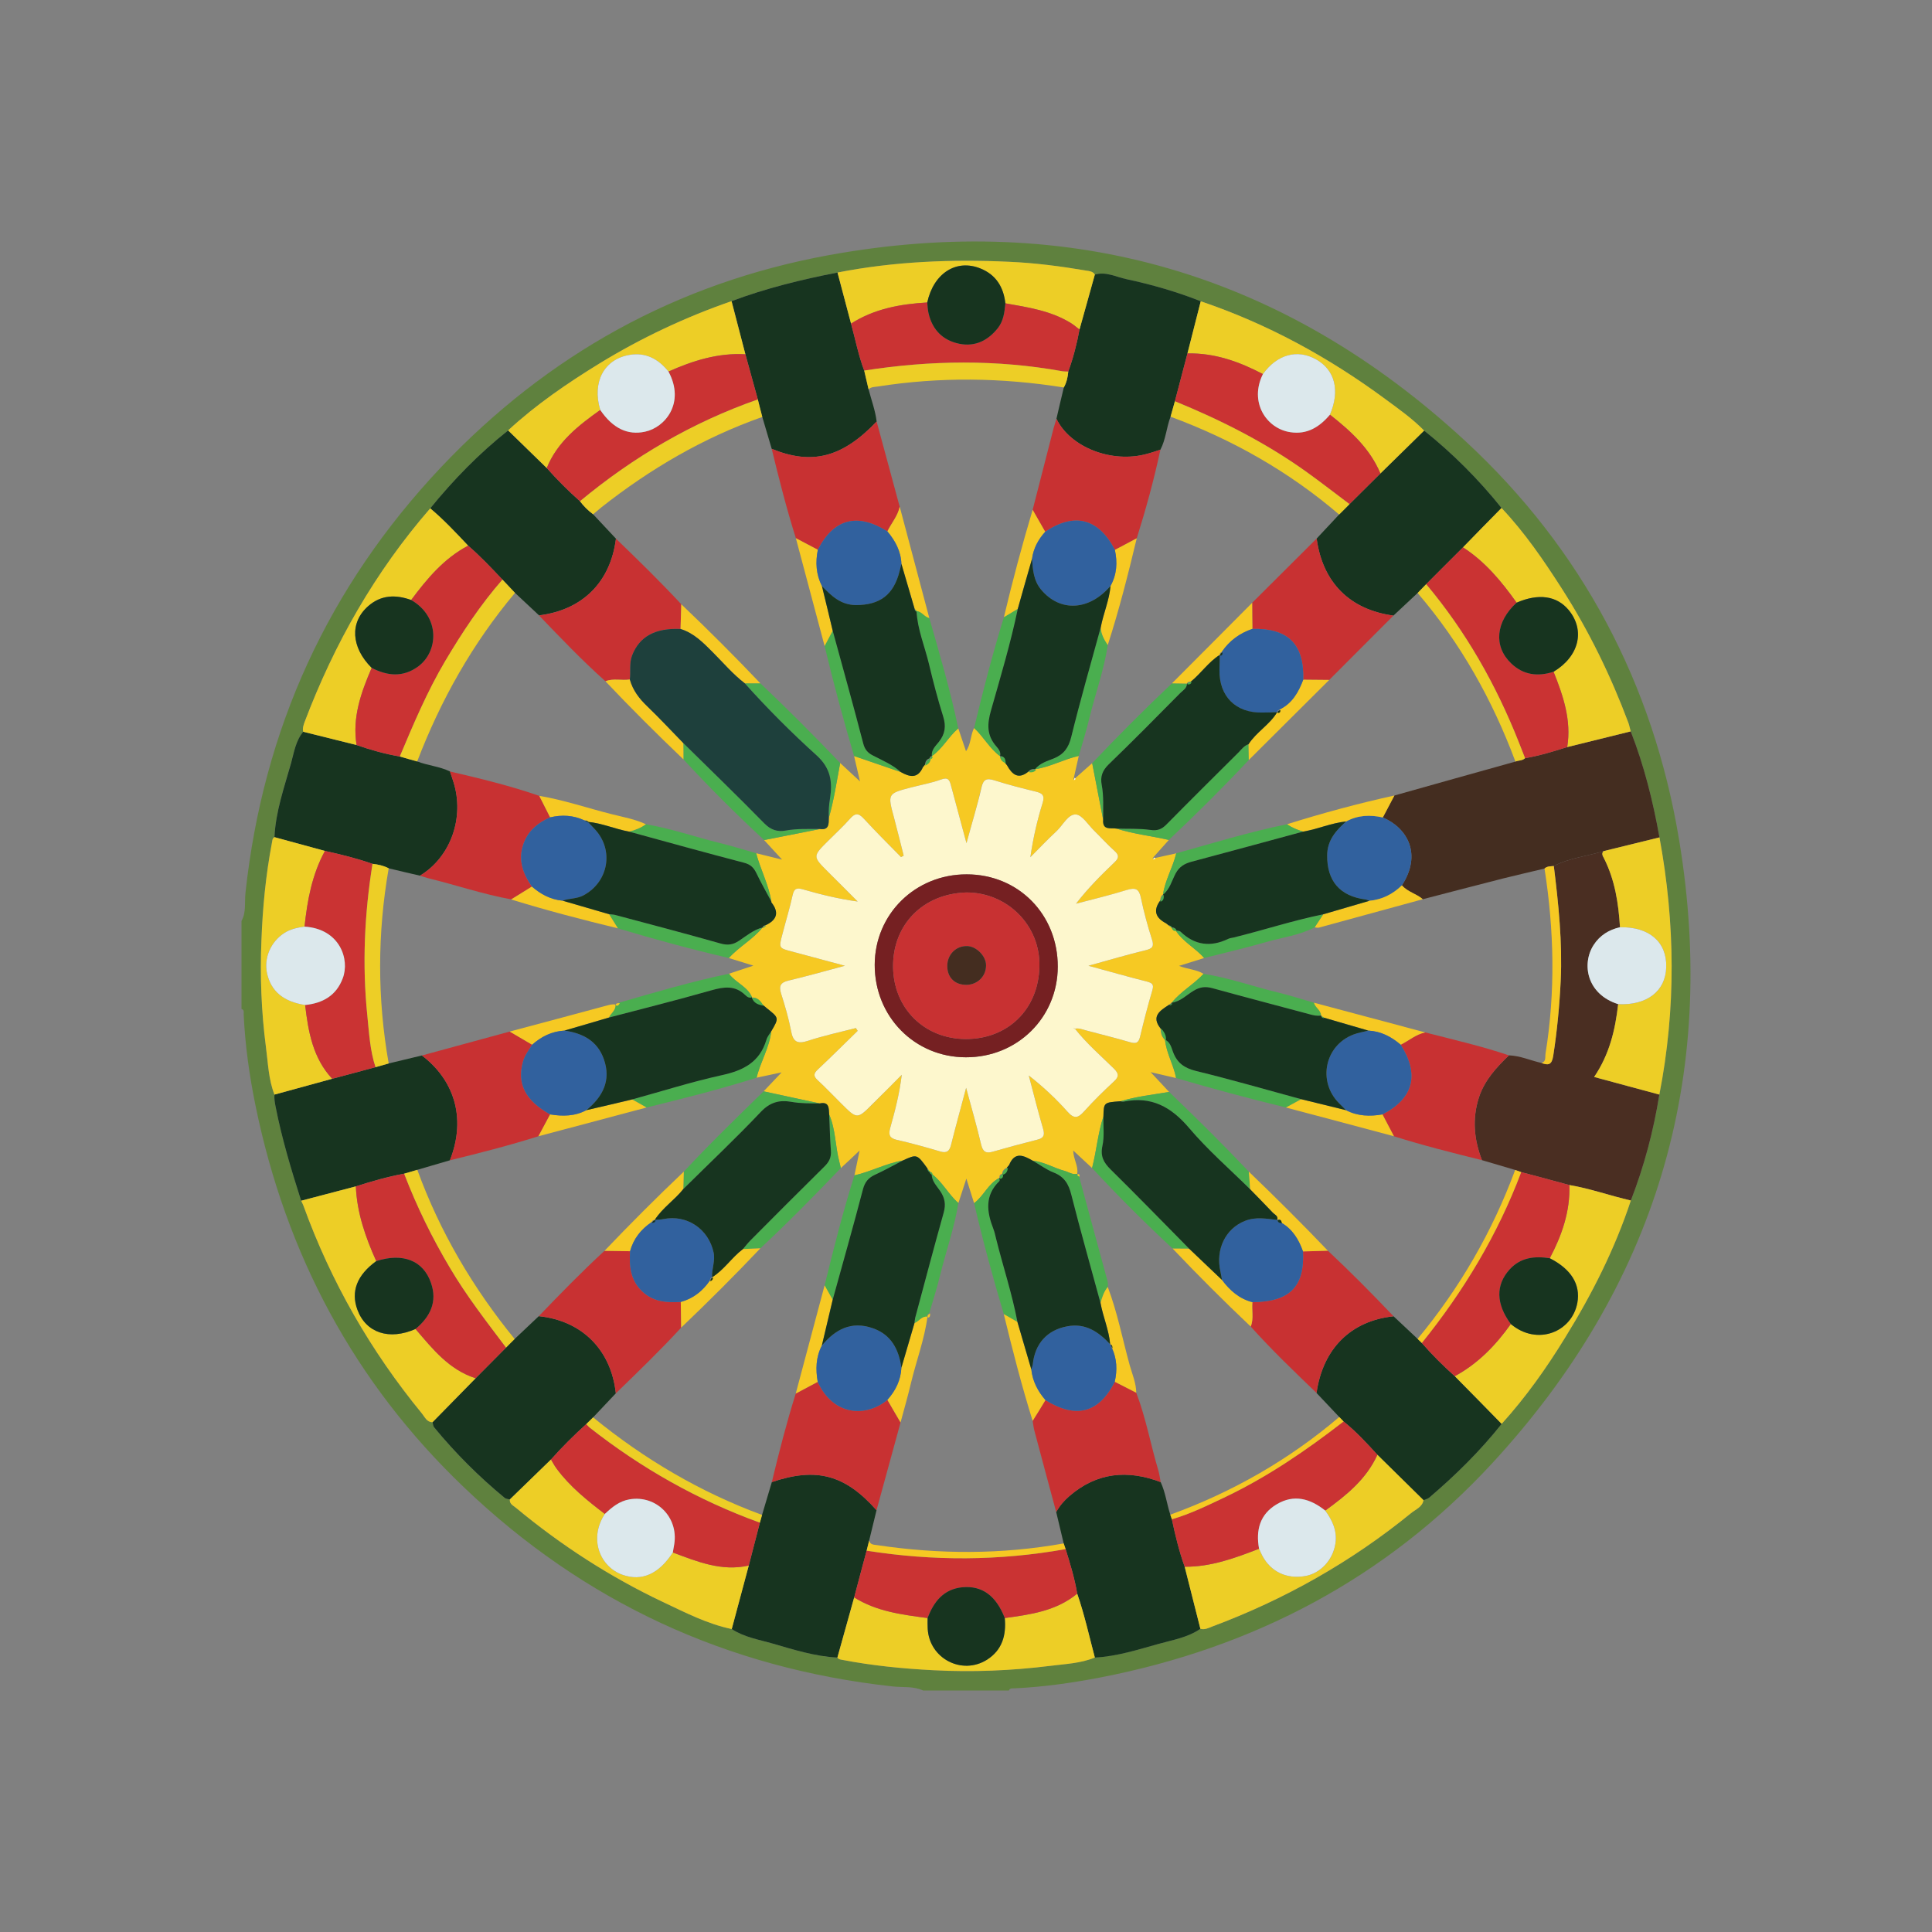 <?xml version="1.0" encoding="UTF-8"?>
<svg width="16px" height="16px" viewBox="0 0 16 16" version="1.1" xmlns="http://www.w3.org/2000/svg" xmlns:xlink="http://www.w3.org/1999/xlink">
    <rect x="0" y="0" width="16" height="16" fill="#808080" stroke="none"/>
    <title>ARPR-Favicon-dark-16x16</title>
    <g id="Favicon-dark-16x16" stroke="none" stroke-width="1" fill="none" fill-rule="evenodd">
        <g id="Shape" transform="translate(2, 2)">
            <path d="M7.067,11.726 C7.249,11.718 7.422,11.662 7.595,11.614 C7.713,11.581 7.837,11.561 7.941,11.489 C7.976,11.499 8.007,11.483 8.037,11.471 C8.637,11.247 9.189,10.936 9.686,10.531 C9.723,10.5 9.778,10.482 9.789,10.424 C9.806,10.417 9.824,10.413 9.837,10.402 C10.055,10.216 10.258,10.016 10.436,9.792 C10.636,9.571 10.807,9.33 10.962,9.077 C11.184,8.718 11.373,8.344 11.506,7.942 C11.616,7.658 11.694,7.365 11.742,7.064 C11.881,6.355 11.874,5.645 11.743,4.935 C11.689,4.636 11.616,4.341 11.505,4.057 C11.498,4.034 11.494,4.01 11.486,3.987 C11.34,3.597 11.159,3.225 10.934,2.874 C10.784,2.64 10.627,2.41 10.435,2.207 C10.245,1.97 10.031,1.756 9.794,1.566 C9.696,1.466 9.582,1.386 9.471,1.304 C9.002,0.958 8.497,0.682 7.944,0.495 C7.745,0.416 7.539,0.357 7.329,0.312 C7.244,0.294 7.16,0.247 7.067,0.274 C7.051,0.247 7.022,0.245 6.996,0.241 C6.784,0.205 6.57,0.177 6.356,0.168 C5.88,0.146 5.405,0.165 4.936,0.257 C4.638,0.315 4.343,0.387 4.059,0.494 C3.677,0.626 3.313,0.797 2.968,1.008 C2.699,1.173 2.44,1.35 2.208,1.565 C1.968,1.755 1.756,1.973 1.563,2.21 C1.106,2.736 0.768,3.331 0.522,3.981 C0.513,4.007 0.504,4.032 0.511,4.06 C0.449,4.134 0.435,4.23 0.41,4.318 C0.353,4.52 0.283,4.72 0.273,4.933 C0.254,4.943 0.256,4.962 0.252,4.98 C0.201,5.247 0.175,5.518 0.165,5.79 C0.153,6.083 0.164,6.376 0.202,6.668 C0.22,6.801 0.223,6.938 0.273,7.065 C0.27,7.099 0.276,7.131 0.282,7.163 C0.334,7.429 0.412,7.687 0.494,7.944 C0.5,7.957 0.508,7.971 0.513,7.985 C0.741,8.616 1.07,9.189 1.495,9.707 C1.519,9.736 1.534,9.778 1.582,9.778 C1.586,9.792 1.587,9.81 1.595,9.82 C1.771,10.035 1.966,10.23 2.18,10.405 C2.191,10.414 2.208,10.414 2.222,10.418 C2.219,10.456 2.25,10.468 2.273,10.487 C2.646,10.797 3.051,11.059 3.49,11.267 C3.675,11.354 3.857,11.449 4.06,11.491 C4.163,11.559 4.284,11.578 4.398,11.611 C4.574,11.662 4.75,11.718 4.935,11.727 C4.944,11.742 4.959,11.743 4.974,11.746 C5.223,11.794 5.475,11.819 5.729,11.832 C6.052,11.849 6.375,11.836 6.697,11.796 C6.821,11.78 6.949,11.776 7.067,11.726 L7.067,11.726 Z M5.645,12 C5.563,11.962 5.474,11.976 5.39,11.966 C4.021,11.816 2.836,11.268 1.842,10.317 C0.932,9.448 0.368,8.386 0.116,7.156 C0.065,6.907 0.03,6.655 0.018,6.401 C0.017,6.384 0.025,6.363 0,6.356 L0,5.627 C0.041,5.554 0.024,5.471 0.033,5.393 C0.18,4.037 0.717,2.861 1.652,1.87 C2.532,0.939 3.604,0.343 4.864,0.113 C6.874,-0.253 8.642,0.271 10.138,1.655 C11.101,2.547 11.692,3.662 11.906,4.958 C12.232,6.927 11.708,8.655 10.356,10.12 C9.478,11.07 8.382,11.646 7.113,11.892 C6.878,11.937 6.641,11.971 6.402,11.982 C6.384,11.983 6.364,11.978 6.355,12 L5.645,12 Z" id="Fill-1" fill="#5F813E"></path>
            <path d="M11.742,7.064 C11.694,7.365 11.616,7.658 11.506,7.942 C11.335,7.903 11.17,7.843 10.997,7.814 C10.864,7.778 10.731,7.742 10.598,7.707 C10.581,7.701 10.565,7.695 10.548,7.689 C10.456,7.662 10.365,7.635 10.273,7.608 C10.207,7.437 10.191,7.265 10.248,7.088 C10.295,6.945 10.392,6.841 10.496,6.74 C10.59,6.743 10.676,6.783 10.766,6.803 C10.822,6.824 10.851,6.82 10.863,6.745 C10.895,6.539 10.915,6.331 10.925,6.123 C10.94,5.804 10.907,5.488 10.868,5.172 C10.997,5.105 11.142,5.091 11.279,5.049 C11.261,5.07 11.273,5.088 11.283,5.107 C11.374,5.286 11.404,5.481 11.416,5.679 C11.324,5.7 11.249,5.746 11.197,5.828 C11.097,5.984 11.141,6.234 11.401,6.315 C11.377,6.527 11.33,6.731 11.202,6.919 C11.385,6.969 11.564,7.017 11.742,7.064" id="Fill-3" fill="#4A2E22"></path>
            <path d="M11.279,5.049 C11.142,5.091 10.997,5.105 10.868,5.172 C10.842,5.175 10.813,5.172 10.791,5.193 C10.678,5.22 10.565,5.246 10.452,5.274 C10.229,5.331 10.006,5.389 9.783,5.447 C9.731,5.401 9.657,5.387 9.61,5.332 C9.777,5.075 9.657,4.858 9.452,4.77 C9.484,4.709 9.516,4.649 9.548,4.588 C9.882,4.494 10.216,4.4 10.55,4.307 C10.576,4.296 10.607,4.301 10.63,4.279 C10.749,4.259 10.864,4.223 10.979,4.187 C11.154,4.144 11.329,4.1 11.505,4.057 C11.616,4.341 11.689,4.635 11.743,4.935 C11.588,4.973 11.433,5.011 11.279,5.049" id="Fill-5" fill="#442D20"></path>
            <path d="M9.794,1.566 C10.031,1.756 10.245,1.97 10.435,2.207 C10.328,2.315 10.222,2.424 10.116,2.533 C10.014,2.634 9.913,2.736 9.811,2.838 C9.788,2.862 9.764,2.887 9.74,2.911 C9.673,2.973 9.607,3.035 9.54,3.098 C9.179,3.05 8.953,2.824 8.904,2.46 C8.966,2.394 9.028,2.327 9.09,2.261 C9.119,2.232 9.148,2.204 9.176,2.175 C9.262,2.09 9.347,2.006 9.432,1.921 C9.553,1.803 9.673,1.685 9.794,1.566" id="Fill-7" fill="#17341F"></path>
            <path d="M2.222,10.418 C2.208,10.414 2.19,10.413 2.18,10.405 C1.966,10.229 1.771,10.034 1.595,9.82 C1.587,9.81 1.586,9.792 1.582,9.778 L1.939,9.414 C2.023,9.329 2.107,9.245 2.191,9.16 C2.215,9.136 2.238,9.112 2.262,9.089 C2.328,9.026 2.395,8.963 2.462,8.9 C2.819,8.937 3.061,9.178 3.1,9.539 C3.037,9.605 2.974,9.672 2.912,9.738 C2.893,9.757 2.874,9.775 2.855,9.794 C2.753,9.886 2.655,9.983 2.563,10.087 C2.449,10.197 2.336,10.307 2.222,10.418" id="Fill-9" fill="#17341F"></path>
            <path d="M4.059,0.494 C4.343,0.387 4.638,0.315 4.936,0.257 C4.973,0.398 5.011,0.539 5.048,0.68 C5.084,0.81 5.109,0.943 5.157,1.069 L5.193,1.223 C5.216,1.313 5.249,1.399 5.26,1.491 C4.976,1.789 4.725,1.854 4.391,1.717 C4.365,1.629 4.339,1.541 4.313,1.453 C4.3,1.405 4.288,1.356 4.276,1.308 C4.241,1.183 4.207,1.059 4.173,0.934 C4.135,0.787 4.097,0.641 4.059,0.494" id="Fill-11" fill="#17341F"></path>
            <path d="M4.935,11.727 C4.75,11.718 4.574,11.662 4.398,11.611 C4.284,11.578 4.163,11.559 4.06,11.491 C4.107,11.315 4.154,11.14 4.201,10.965 L4.293,10.61 C4.299,10.589 4.305,10.567 4.311,10.546 L4.392,10.274 C4.761,10.149 4.999,10.213 5.259,10.507 C5.239,10.591 5.218,10.675 5.198,10.758 C5.191,10.786 5.184,10.814 5.177,10.842 C5.142,10.971 5.108,11.1 5.074,11.229 C5.028,11.395 4.981,11.561 4.935,11.727" id="Fill-13" fill="#17341F"></path>
            <path d="M7.067,0.274 C7.16,0.247 7.243,0.294 7.329,0.312 C7.539,0.357 7.745,0.416 7.944,0.495 L7.834,0.927 C7.799,1.059 7.765,1.191 7.73,1.323 C7.718,1.366 7.706,1.408 7.694,1.451 C7.66,1.54 7.655,1.638 7.61,1.724 C7.573,1.736 7.536,1.749 7.498,1.759 C7.208,1.839 6.863,1.705 6.749,1.468 C6.769,1.382 6.789,1.295 6.81,1.209 C6.833,1.168 6.843,1.124 6.847,1.077 C6.888,0.964 6.918,0.848 6.94,0.729 C6.982,0.578 7.025,0.426 7.067,0.274" id="Fill-15" fill="#17341F"></path>
            <path d="M1.563,2.21 C1.756,1.973 1.968,1.755 2.208,1.565 C2.314,1.668 2.421,1.772 2.528,1.876 C2.614,1.973 2.706,2.065 2.803,2.151 C2.834,2.192 2.87,2.229 2.912,2.259 C2.975,2.327 3.038,2.394 3.101,2.461 C3.056,2.821 2.824,3.052 2.464,3.096 C2.397,3.034 2.331,2.972 2.265,2.91 C2.23,2.873 2.196,2.837 2.161,2.8 C2.069,2.703 1.978,2.606 1.877,2.519 C1.776,2.412 1.676,2.305 1.563,2.21" id="Fill-17" fill="#17341F"></path>
            <path d="M10.436,9.792 C10.258,10.016 10.055,10.216 9.837,10.402 C9.824,10.413 9.805,10.417 9.789,10.424 C9.662,10.299 9.535,10.174 9.407,10.048 C9.319,9.951 9.23,9.855 9.127,9.772 C9.115,9.76 9.103,9.748 9.091,9.735 C9.029,9.669 8.966,9.602 8.903,9.536 C8.955,9.169 9.187,8.938 9.541,8.901 C9.607,8.963 9.674,9.026 9.74,9.088 C9.752,9.099 9.763,9.111 9.775,9.122 C9.86,9.22 9.952,9.311 10.048,9.397 C10.178,9.528 10.307,9.66 10.436,9.792" id="Fill-19" fill="#17341F"></path>
            <path d="M0.494,7.944 C0.412,7.687 0.334,7.429 0.282,7.163 C0.276,7.131 0.27,7.099 0.273,7.065 C0.432,7.022 0.592,6.978 0.751,6.934 C0.871,6.902 0.99,6.87 1.11,6.838 C1.146,6.828 1.183,6.817 1.219,6.807 C1.311,6.785 1.403,6.763 1.494,6.741 C1.751,6.936 1.868,7.248 1.726,7.609 C1.636,7.635 1.546,7.662 1.456,7.688 C1.419,7.699 1.383,7.709 1.347,7.72 C1.211,7.744 1.079,7.783 0.947,7.825 C0.796,7.865 0.645,7.904 0.494,7.944" id="Fill-21" fill="#17341F"></path>
            <path d="M0.273,4.933 C0.283,4.72 0.354,4.52 0.411,4.318 C0.435,4.23 0.449,4.135 0.511,4.06 C0.658,4.097 0.806,4.133 0.953,4.17 C1.07,4.211 1.189,4.244 1.311,4.265 C1.359,4.279 1.407,4.293 1.455,4.306 C1.544,4.34 1.64,4.347 1.727,4.389 C1.736,4.417 1.746,4.446 1.755,4.475 C1.849,4.771 1.732,5.098 1.478,5.252 C1.392,5.232 1.305,5.212 1.219,5.191 C1.177,5.169 1.132,5.159 1.085,5.154 C0.956,5.109 0.824,5.076 0.691,5.047 C0.552,5.009 0.413,4.971 0.273,4.933" id="Fill-23" fill="#17341F"></path>
            <path d="M7.941,11.489 C7.837,11.561 7.713,11.581 7.595,11.614 C7.422,11.662 7.249,11.718 7.067,11.727 C7.02,11.55 6.981,11.371 6.921,11.198 C6.9,11.073 6.863,10.951 6.825,10.829 C6.819,10.814 6.814,10.798 6.809,10.782 C6.788,10.695 6.768,10.608 6.747,10.522 C6.775,10.471 6.812,10.428 6.856,10.39 C7.084,10.193 7.338,10.17 7.612,10.274 C7.652,10.36 7.663,10.455 7.692,10.544 C7.696,10.557 7.7,10.569 7.705,10.582 C7.733,10.715 7.765,10.847 7.811,10.975 C7.854,11.146 7.898,11.318 7.941,11.489" id="Fill-25" fill="#17341F"></path>
            <path d="M7.941,11.489 C7.898,11.318 7.854,11.146 7.811,10.975 C8.029,10.977 8.228,10.903 8.427,10.826 C8.436,10.846 8.444,10.865 8.454,10.884 C8.524,11.016 8.654,11.078 8.805,11.053 C8.934,11.032 9.04,10.92 9.06,10.78 C9.074,10.677 9.034,10.59 8.975,10.51 C9.149,10.384 9.315,10.251 9.407,10.048 C9.535,10.174 9.662,10.299 9.789,10.424 C9.778,10.482 9.723,10.5 9.686,10.531 C9.189,10.936 8.637,11.247 8.037,11.471 C8.007,11.483 7.976,11.499 7.941,11.489" id="Fill-27" fill="#EDCE26"></path>
            <path d="M10.436,9.792 C10.307,9.66 10.178,9.528 10.048,9.397 C10.24,9.293 10.387,9.141 10.512,8.965 C10.729,9.148 11.018,9.033 11.063,8.789 C11.09,8.638 11.013,8.511 10.834,8.42 C10.935,8.23 11.004,8.032 10.997,7.814 C11.17,7.843 11.335,7.903 11.506,7.942 C11.373,8.344 11.184,8.718 10.962,9.077 C10.807,9.33 10.636,9.571 10.436,9.792" id="Fill-29" fill="#EDCE26"></path>
            <path d="M6.921,11.198 C6.981,11.371 7.02,11.55 7.067,11.727 C6.949,11.776 6.821,11.78 6.697,11.796 C6.375,11.836 6.052,11.849 5.729,11.832 C5.476,11.819 5.223,11.794 4.974,11.746 C4.959,11.743 4.944,11.742 4.935,11.727 C4.981,11.561 5.028,11.395 5.074,11.229 C5.26,11.346 5.471,11.372 5.682,11.4 C5.683,11.43 5.681,11.46 5.683,11.49 C5.697,11.735 5.966,11.875 6.174,11.745 C6.301,11.664 6.334,11.541 6.321,11.4 C6.533,11.371 6.747,11.342 6.921,11.198" id="Fill-31" fill="#EDCE26"></path>
            <path d="M11.279,5.049 C11.433,5.011 11.588,4.973 11.743,4.935 C11.874,5.645 11.881,6.355 11.742,7.065 C11.564,7.017 11.385,6.969 11.202,6.919 C11.33,6.73 11.377,6.527 11.401,6.316 C11.638,6.328 11.794,6.209 11.799,6.01 C11.805,5.801 11.658,5.674 11.416,5.679 C11.404,5.48 11.374,5.287 11.283,5.107 C11.273,5.088 11.261,5.07 11.279,5.049" id="Fill-33" fill="#EDCE26"></path>
            <path d="M4.201,10.965 C4.154,11.14 4.107,11.315 4.06,11.491 C3.857,11.449 3.675,11.354 3.49,11.267 C3.051,11.059 2.646,10.797 2.273,10.487 C2.25,10.468 2.219,10.456 2.222,10.418 C2.336,10.308 2.449,10.197 2.563,10.087 C2.578,10.112 2.592,10.139 2.61,10.163 C2.72,10.312 2.863,10.426 3.009,10.538 C2.872,10.747 2.972,10.978 3.156,11.042 C3.315,11.098 3.456,11.036 3.572,10.857 C3.775,10.933 3.977,11.016 4.201,10.965" id="Fill-35" fill="#EDCE26"></path>
            <path d="M10.116,2.533 C10.222,2.424 10.328,2.315 10.435,2.207 C10.627,2.41 10.784,2.64 10.934,2.874 C11.159,3.225 11.34,3.597 11.486,3.987 C11.494,4.01 11.498,4.034 11.505,4.057 C11.329,4.1 11.154,4.144 10.979,4.187 C11.015,3.966 10.946,3.763 10.866,3.563 C11.077,3.436 11.13,3.221 10.991,3.052 C10.893,2.934 10.742,2.912 10.56,2.991 C10.435,2.815 10.299,2.651 10.116,2.533" id="Fill-37" fill="#EDCE26"></path>
            <path d="M0.494,7.944 C0.645,7.904 0.796,7.865 0.947,7.825 C0.956,8.044 1.027,8.247 1.116,8.444 C0.956,8.56 0.904,8.696 0.96,8.847 C1.031,9.039 1.224,9.102 1.441,9.006 C1.583,9.172 1.719,9.344 1.939,9.414 L1.582,9.778 C1.534,9.778 1.519,9.736 1.495,9.707 C1.07,9.189 0.741,8.615 0.513,7.985 C0.508,7.971 0.5,7.957 0.494,7.944" id="Fill-39" fill="#EDCE26"></path>
            <path d="M7.834,0.927 L7.944,0.495 C8.497,0.682 9.002,0.958 9.471,1.304 C9.582,1.386 9.696,1.466 9.794,1.566 C9.673,1.685 9.553,1.803 9.432,1.921 C9.345,1.714 9.186,1.569 9.014,1.434 C9.099,1.235 9.056,1.064 8.899,0.976 C8.744,0.889 8.576,0.936 8.459,1.098 C8.263,0.995 8.059,0.922 7.834,0.927" id="Fill-41" fill="#EDCE26"></path>
            <path d="M0.273,4.933 C0.413,4.971 0.552,5.009 0.691,5.047 C0.584,5.243 0.545,5.456 0.522,5.674 C0.462,5.682 0.403,5.694 0.351,5.729 C0.241,5.802 0.185,5.934 0.211,6.058 C0.243,6.209 0.348,6.296 0.527,6.323 C0.553,6.545 0.591,6.762 0.751,6.934 C0.592,6.978 0.432,7.022 0.273,7.065 C0.223,6.938 0.22,6.801 0.202,6.668 C0.164,6.376 0.153,6.083 0.165,5.79 C0.175,5.518 0.201,5.247 0.252,4.98 C0.256,4.962 0.254,4.943 0.273,4.933" id="Fill-43" fill="#EDCE26"></path>
            <path d="M7.067,0.274 C7.025,0.426 6.982,0.578 6.94,0.729 C6.916,0.711 6.894,0.691 6.868,0.675 C6.702,0.573 6.513,0.545 6.326,0.512 C6.311,0.378 6.249,0.276 6.121,0.224 C5.92,0.142 5.732,0.262 5.679,0.505 C5.456,0.518 5.241,0.557 5.048,0.68 C5.011,0.539 4.973,0.398 4.936,0.257 C5.405,0.165 5.88,0.146 6.356,0.168 C6.57,0.177 6.784,0.205 6.996,0.241 C7.022,0.245 7.051,0.247 7.067,0.274" id="Fill-45" fill="#EDCE26"></path>
            <path d="M0.953,4.17 C0.806,4.133 0.658,4.097 0.511,4.06 C0.504,4.032 0.513,4.007 0.522,3.981 C0.768,3.331 1.106,2.736 1.563,2.21 C1.676,2.305 1.776,2.412 1.877,2.519 C1.677,2.624 1.537,2.792 1.405,2.969 C1.278,2.923 1.156,2.926 1.05,3.019 C0.895,3.154 0.907,3.361 1.078,3.531 C0.99,3.735 0.916,3.942 0.953,4.17" id="Fill-47" fill="#EDCE26"></path>
            <path d="M2.528,1.876 C2.421,1.772 2.314,1.668 2.208,1.564 C2.44,1.35 2.699,1.173 2.968,1.008 C3.313,0.797 3.677,0.626 4.058,0.494 C4.097,0.641 4.135,0.787 4.173,0.934 C3.947,0.921 3.738,0.987 3.536,1.077 C3.453,0.973 3.348,0.916 3.213,0.939 C3.001,0.975 2.902,1.166 2.971,1.395 C2.79,1.524 2.615,1.66 2.528,1.876" id="Fill-49" fill="#EDCE26"></path>
            <path d="M10.997,7.814 C11.004,8.032 10.935,8.23 10.835,8.42 C10.709,8.401 10.593,8.413 10.502,8.513 C10.385,8.642 10.389,8.799 10.512,8.965 C10.387,9.141 10.24,9.293 10.048,9.397 C9.952,9.311 9.86,9.22 9.775,9.122 C10.121,8.693 10.403,8.225 10.598,7.707 C10.731,7.742 10.864,7.778 10.997,7.814" id="Fill-51" fill="#CA3333"></path>
            <path d="M10.273,7.608 C10.028,7.547 9.784,7.486 9.544,7.41 L9.449,7.229 C9.706,7.096 9.757,6.9 9.6,6.652 C9.668,6.618 9.726,6.566 9.803,6.55 C10.035,6.61 10.269,6.663 10.496,6.74 C10.392,6.841 10.295,6.945 10.248,7.088 C10.191,7.265 10.207,7.437 10.273,7.608" id="Fill-53" fill="#C83132"></path>
            <path d="M11.416,5.679 C11.658,5.674 11.805,5.801 11.799,6.01 C11.794,6.209 11.638,6.328 11.401,6.316 C11.141,6.234 11.097,5.984 11.197,5.827 C11.249,5.746 11.324,5.7 11.416,5.679" id="Fill-55" fill="#DCE8EC"></path>
            <path d="M10.766,6.803 C10.806,6.791 10.795,6.755 10.799,6.728 C10.882,6.216 10.871,5.704 10.791,5.193 C10.813,5.172 10.842,5.175 10.868,5.172 C10.907,5.488 10.94,5.804 10.925,6.123 C10.915,6.331 10.895,6.539 10.863,6.745 C10.851,6.82 10.822,6.824 10.766,6.803" id="Fill-57" fill="#F6C923"></path>
            <path d="M10.598,7.707 C10.403,8.225 10.121,8.693 9.775,9.122 C9.763,9.111 9.752,9.099 9.74,9.088 C10.089,8.667 10.358,8.202 10.548,7.689 C10.565,7.695 10.581,7.701 10.598,7.707" id="Fill-59" fill="#F6C923"></path>
            <path d="M10.116,2.533 C10.299,2.651 10.435,2.815 10.56,2.991 C10.387,3.148 10.367,3.352 10.514,3.493 C10.615,3.591 10.736,3.605 10.866,3.563 C10.946,3.763 11.015,3.966 10.979,4.187 C10.864,4.223 10.749,4.259 10.63,4.279 C10.612,4.234 10.595,4.189 10.577,4.144 C10.389,3.67 10.14,3.23 9.811,2.838 C9.913,2.736 10.014,2.634 10.116,2.533" id="Fill-61" fill="#CA3333"></path>
            <path d="M9.452,4.77 C9.657,4.858 9.777,5.075 9.61,5.332 C9.535,5.406 9.446,5.45 9.341,5.46 C9.329,5.456 9.319,5.45 9.307,5.449 C9.096,5.421 8.989,5.296 8.991,5.083 C8.992,4.959 9.063,4.878 9.148,4.803 C9.245,4.75 9.347,4.746 9.452,4.77" id="Fill-63" fill="#31619E"></path>
            <path d="M9.811,2.838 C10.14,3.23 10.389,3.67 10.577,4.144 C10.595,4.189 10.612,4.234 10.63,4.279 C10.607,4.301 10.576,4.296 10.55,4.307 C10.359,3.795 10.096,3.326 9.74,2.911 C9.764,2.887 9.788,2.862 9.811,2.838" id="Fill-65" fill="#EDCE26"></path>
            <path d="M9.452,4.77 C9.347,4.746 9.245,4.75 9.148,4.803 C9.026,4.815 8.913,4.867 8.792,4.887 C8.745,4.873 8.699,4.855 8.659,4.826 C8.952,4.734 9.248,4.654 9.548,4.588 C9.516,4.649 9.484,4.709 9.452,4.77" id="Fill-67" fill="#F6C923"></path>
            <path d="M9.341,5.46 C9.446,5.45 9.535,5.405 9.61,5.332 C9.657,5.387 9.731,5.401 9.783,5.447 C9.496,5.526 9.21,5.604 8.923,5.682 C8.912,5.685 8.899,5.681 8.887,5.68 C8.911,5.644 8.934,5.608 8.958,5.572 C9.085,5.535 9.213,5.497 9.341,5.46" id="Fill-69" fill="#F6C923"></path>
            <path d="M9.014,1.434 C9.186,1.569 9.345,1.714 9.432,1.921 C9.347,2.006 9.262,2.09 9.176,2.175 C9.056,2.085 8.937,1.992 8.814,1.904 C8.477,1.664 8.112,1.479 7.73,1.323 C7.765,1.191 7.799,1.059 7.834,0.927 C8.059,0.922 8.263,0.995 8.459,1.098 C8.343,1.331 8.488,1.549 8.685,1.579 C8.825,1.601 8.928,1.536 9.014,1.434" id="Fill-71" fill="#CA3333"></path>
            <path d="M8.37,2.992 C8.548,2.815 8.726,2.638 8.904,2.46 C8.953,2.824 9.179,3.05 9.54,3.098 C9.363,3.275 9.186,3.453 9.008,3.631 C8.937,3.63 8.865,3.63 8.793,3.629 C8.801,3.334 8.668,3.202 8.372,3.208 C8.371,3.136 8.37,3.064 8.37,2.992" id="Fill-73" fill="#C83132"></path>
            <path d="M7.73,1.323 C8.112,1.479 8.477,1.664 8.814,1.904 C8.937,1.992 9.056,2.085 9.176,2.175 C9.148,2.204 9.119,2.232 9.09,2.261 C8.674,1.905 8.206,1.64 7.694,1.451 C7.706,1.408 7.718,1.366 7.73,1.323" id="Fill-75" fill="#EDCE26"></path>
            <path d="M4.201,10.965 C3.977,11.016 3.775,10.933 3.572,10.857 C3.576,10.834 3.58,10.81 3.584,10.787 C3.619,10.564 3.434,10.38 3.214,10.417 C3.13,10.431 3.068,10.482 3.009,10.538 C2.863,10.426 2.72,10.312 2.61,10.163 C2.592,10.139 2.578,10.112 2.563,10.087 C2.655,9.984 2.753,9.886 2.855,9.794 C2.864,9.802 2.871,9.812 2.88,9.82 C3.309,10.158 3.779,10.424 4.293,10.61 L4.201,10.965 Z" id="Fill-77" fill="#CA3333"></path>
            <path d="M1.939,9.414 C1.719,9.344 1.583,9.172 1.441,9.006 C1.563,8.905 1.624,8.781 1.569,8.624 C1.505,8.438 1.335,8.373 1.116,8.444 C1.027,8.247 0.956,8.044 0.947,7.825 C1.079,7.783 1.211,7.745 1.347,7.72 C1.451,7.991 1.578,8.251 1.727,8.501 C1.864,8.733 2.029,8.945 2.191,9.16 C2.107,9.245 2.023,9.329 1.939,9.414" id="Fill-79" fill="#CA3333"></path>
            <path d="M2.462,8.9 C2.639,8.716 2.817,8.533 3.006,8.359 C3.077,8.36 3.147,8.361 3.218,8.362 C3.21,8.486 3.221,8.602 3.319,8.695 C3.411,8.782 3.522,8.789 3.638,8.782 C3.639,8.853 3.64,8.924 3.641,8.995 C3.468,9.183 3.284,9.361 3.1,9.539 C3.061,9.178 2.819,8.937 2.462,8.9" id="Fill-81" fill="#C83132"></path>
            <path d="M2.191,9.16 C2.029,8.945 1.864,8.733 1.727,8.501 C1.578,8.251 1.451,7.991 1.347,7.72 C1.383,7.709 1.419,7.699 1.456,7.688 C1.643,8.202 1.917,8.666 2.262,9.089 C2.238,9.112 2.215,9.136 2.191,9.16" id="Fill-83" fill="#EDCE26"></path>
            <path d="M4.293,10.61 C3.779,10.424 3.309,10.158 2.88,9.82 C2.871,9.812 2.864,9.802 2.855,9.794 C2.874,9.775 2.893,9.757 2.912,9.738 C3.334,10.083 3.798,10.357 4.311,10.546 C4.305,10.567 4.299,10.589 4.293,10.61" id="Fill-85" fill="#EDCE26"></path>
            <path d="M3.536,1.077 C3.738,0.987 3.947,0.921 4.173,0.934 C4.207,1.059 4.241,1.183 4.276,1.308 C3.733,1.498 3.245,1.784 2.803,2.151 C2.706,2.065 2.614,1.973 2.528,1.876 C2.615,1.66 2.79,1.524 2.971,1.395 C3.076,1.549 3.199,1.606 3.342,1.575 C3.508,1.54 3.676,1.337 3.536,1.077" id="Fill-87" fill="#CA3333"></path>
            <path d="M6.326,0.512 C6.513,0.545 6.702,0.573 6.868,0.675 C6.894,0.691 6.916,0.711 6.94,0.729 C6.918,0.848 6.888,0.964 6.847,1.077 C6.831,1.077 6.816,1.077 6.801,1.075 C6.254,0.976 5.706,0.983 5.157,1.069 C5.109,0.943 5.084,0.81 5.048,0.68 C5.24,0.557 5.456,0.518 5.679,0.505 C5.682,0.535 5.683,0.566 5.69,0.595 C5.722,0.732 5.808,0.819 5.945,0.847 C6.077,0.873 6.182,0.82 6.264,0.717 C6.311,0.657 6.319,0.585 6.326,0.512" id="Fill-89" fill="#CA3333"></path>
            <path d="M5.26,1.491 C5.324,1.727 5.387,1.962 5.451,2.197 C5.435,2.274 5.382,2.332 5.348,2.401 C5.1,2.244 4.904,2.296 4.773,2.553 C4.712,2.521 4.651,2.489 4.591,2.457 C4.514,2.213 4.451,1.965 4.391,1.717 C4.725,1.854 4.976,1.789 5.26,1.491" id="Fill-91" fill="#C83132"></path>
            <path d="M2.803,2.151 C3.245,1.784 3.733,1.498 4.276,1.308 C4.288,1.356 4.3,1.405 4.313,1.453 C3.825,1.625 3.386,1.882 2.981,2.201 C2.958,2.22 2.935,2.24 2.912,2.259 C2.87,2.228 2.834,2.192 2.803,2.151" id="Fill-93" fill="#EDCE26"></path>
            <path d="M5.157,1.069 C5.706,0.983 6.254,0.976 6.801,1.075 C6.816,1.077 6.831,1.077 6.847,1.077 C6.843,1.124 6.833,1.168 6.81,1.209 C6.297,1.127 5.783,1.12 5.269,1.201 C5.243,1.205 5.215,1.203 5.193,1.224 C5.181,1.172 5.169,1.121 5.157,1.069" id="Fill-95" fill="#EDCE26"></path>
            <path d="M6.921,11.198 C6.747,11.342 6.533,11.371 6.321,11.4 C6.249,11.215 6.134,11.129 5.97,11.145 C5.815,11.16 5.733,11.264 5.682,11.4 C5.471,11.372 5.26,11.346 5.074,11.229 C5.108,11.1 5.142,10.971 5.177,10.842 C5.727,10.929 6.276,10.927 6.825,10.829 C6.863,10.951 6.9,11.073 6.921,11.198" id="Fill-97" fill="#CA3333"></path>
            <path d="M5.458,9.78 C5.392,10.022 5.326,10.264 5.259,10.507 C4.999,10.213 4.761,10.149 4.392,10.274 C4.451,10.028 4.514,9.783 4.59,9.541 C4.651,9.509 4.711,9.477 4.772,9.444 C4.903,9.73 5.176,9.737 5.349,9.593 C5.385,9.655 5.421,9.718 5.458,9.78" id="Fill-99" fill="#C83132"></path>
            <path d="M6.825,10.829 C6.276,10.927 5.727,10.929 5.177,10.842 C5.184,10.814 5.191,10.786 5.198,10.758 C5.206,10.794 5.237,10.792 5.263,10.796 C5.779,10.873 6.294,10.874 6.809,10.782 L6.825,10.829 Z" id="Fill-101" fill="#F6C923"></path>
            <path d="M6.552,2.222 C6.61,1.996 6.668,1.77 6.726,1.544 C6.733,1.519 6.741,1.493 6.749,1.468 C6.863,1.705 7.208,1.839 7.498,1.759 C7.536,1.749 7.573,1.736 7.61,1.724 C7.557,1.972 7.49,2.216 7.414,2.458 C7.353,2.49 7.293,2.522 7.233,2.554 C7.098,2.293 6.898,2.241 6.656,2.404 C6.621,2.343 6.587,2.283 6.552,2.222" id="Fill-103" fill="#C83132"></path>
            <path d="M1.405,2.969 C1.537,2.792 1.677,2.624 1.877,2.519 C1.978,2.606 2.07,2.703 2.161,2.8 C1.979,3.008 1.828,3.237 1.688,3.474 C1.538,3.726 1.424,3.996 1.311,4.265 C1.189,4.244 1.07,4.211 0.953,4.17 C0.916,3.942 0.99,3.735 1.078,3.531 C1.208,3.598 1.336,3.611 1.461,3.521 C1.632,3.397 1.647,3.108 1.405,2.969" id="Fill-105" fill="#CA3333"></path>
            <path d="M3.014,3.642 C2.821,3.47 2.643,3.283 2.464,3.097 C2.824,3.052 3.056,2.821 3.101,2.461 C3.285,2.638 3.468,2.817 3.642,3.004 C3.64,3.073 3.638,3.141 3.636,3.209 C3.426,3.198 3.294,3.273 3.234,3.43 C3.21,3.495 3.224,3.562 3.217,3.627 C3.149,3.638 3.08,3.615 3.014,3.642" id="Fill-107" fill="#C83132"></path>
            <path d="M1.311,4.265 C1.424,3.996 1.538,3.726 1.687,3.474 C1.828,3.237 1.979,3.008 2.161,2.8 C2.196,2.837 2.23,2.873 2.265,2.91 C1.914,3.328 1.65,3.797 1.455,4.306 C1.407,4.293 1.359,4.279 1.311,4.265" id="Fill-109" fill="#EDCE26"></path>
            <path d="M8.427,10.826 C8.228,10.903 8.028,10.977 7.811,10.975 C7.765,10.847 7.733,10.715 7.705,10.582 C7.86,10.537 8.004,10.466 8.149,10.397 C8.5,10.229 8.82,10.01 9.127,9.772 C9.23,9.855 9.319,9.951 9.407,10.048 C9.315,10.251 9.149,10.384 8.975,10.51 C8.851,10.411 8.717,10.372 8.573,10.458 C8.433,10.541 8.399,10.673 8.427,10.826" id="Fill-111" fill="#CA3333"></path>
            <path d="M8.903,9.536 C8.717,9.357 8.531,9.179 8.358,8.986 C8.385,8.92 8.365,8.851 8.372,8.784 C8.681,8.781 8.805,8.657 8.791,8.363 C8.86,8.362 8.928,8.36 8.997,8.358 C9.184,8.533 9.364,8.715 9.541,8.901 C9.187,8.938 8.955,9.169 8.903,9.536" id="Fill-113" fill="#C83132"></path>
            <path d="M9.127,9.772 C8.82,10.01 8.5,10.229 8.149,10.397 C8.004,10.466 7.86,10.537 7.705,10.582 C7.7,10.569 7.696,10.557 7.692,10.544 C8.206,10.357 8.674,10.09 9.091,9.735 C9.103,9.748 9.115,9.76 9.127,9.772" id="Fill-115" fill="#F6C923"></path>
            <path d="M0.522,5.674 C0.545,5.456 0.584,5.243 0.691,5.047 C0.824,5.076 0.956,5.109 1.085,5.154 C1.018,5.571 0.999,5.99 1.042,6.41 C1.056,6.554 1.064,6.699 1.11,6.838 C0.99,6.87 0.871,6.902 0.751,6.934 C0.591,6.762 0.553,6.545 0.527,6.323 C0.672,6.308 0.784,6.246 0.838,6.103 C0.899,5.945 0.814,5.692 0.522,5.674" id="Fill-117" fill="#CA3333"></path>
            <path d="M1.494,6.741 C1.736,6.675 1.979,6.609 2.221,6.543 C2.283,6.579 2.345,6.615 2.407,6.652 C2.379,6.697 2.346,6.74 2.331,6.793 C2.28,6.976 2.351,7.114 2.556,7.229 C2.524,7.289 2.491,7.35 2.459,7.41 C2.218,7.486 1.972,7.549 1.726,7.609 C1.868,7.247 1.751,6.936 1.494,6.741" id="Fill-119" fill="#C83132"></path>
            <path d="M1.11,6.838 C1.064,6.699 1.057,6.554 1.042,6.41 C0.999,5.99 1.018,5.571 1.085,5.154 C1.132,5.159 1.177,5.169 1.219,5.191 C1.125,5.73 1.124,6.268 1.219,6.807 C1.183,6.817 1.146,6.828 1.11,6.838" id="Fill-121" fill="#EDCE26"></path>
            <path d="M2.233,5.448 C2,5.406 1.776,5.329 1.546,5.273 C1.523,5.267 1.501,5.259 1.478,5.252 C1.732,5.098 1.849,4.771 1.755,4.475 C1.746,4.446 1.736,4.417 1.726,4.389 C1.976,4.447 2.224,4.507 2.466,4.591 C2.496,4.65 2.526,4.709 2.556,4.769 C2.462,4.811 2.385,4.869 2.343,4.968 C2.285,5.107 2.325,5.227 2.405,5.343 C2.348,5.378 2.29,5.413 2.233,5.448" id="Fill-123" fill="#C83132"></path>
            <path d="M7.41,9.534 C7.49,9.743 7.529,9.964 7.593,10.178 C7.602,10.209 7.606,10.242 7.612,10.274 C7.338,10.17 7.084,10.193 6.856,10.39 C6.812,10.428 6.775,10.471 6.747,10.522 C6.686,10.297 6.626,10.072 6.566,9.847 C6.559,9.821 6.557,9.794 6.552,9.767 C6.588,9.71 6.623,9.653 6.658,9.595 C6.912,9.752 7.101,9.702 7.232,9.443 C7.291,9.473 7.351,9.504 7.41,9.534" id="Fill-125" fill="#C83132"></path>
            <path d="M8.427,10.826 C8.399,10.673 8.433,10.541 8.573,10.458 C8.717,10.372 8.851,10.411 8.975,10.51 C9.034,10.59 9.074,10.677 9.06,10.779 C9.04,10.92 8.934,11.032 8.805,11.053 C8.654,11.078 8.524,11.016 8.454,10.884 C8.444,10.865 8.436,10.846 8.427,10.826" id="Fill-127" fill="#DCE8EC"></path>
            <path d="M10.512,8.965 C10.389,8.799 10.385,8.642 10.502,8.513 C10.593,8.413 10.709,8.401 10.834,8.42 C11.013,8.511 11.09,8.638 11.063,8.789 C11.018,9.033 10.729,9.148 10.512,8.965" id="Fill-129" fill="#17341F"></path>
            <path d="M5.682,11.4 C5.733,11.264 5.815,11.16 5.97,11.145 C6.134,11.13 6.249,11.215 6.321,11.4 C6.334,11.541 6.301,11.664 6.174,11.745 C5.966,11.876 5.697,11.735 5.683,11.49 C5.681,11.46 5.682,11.43 5.682,11.4" id="Fill-131" fill="#17341F"></path>
            <path d="M3.009,10.538 C3.068,10.482 3.13,10.431 3.214,10.417 C3.434,10.38 3.619,10.564 3.584,10.787 C3.58,10.81 3.576,10.834 3.572,10.857 C3.456,11.036 3.315,11.098 3.156,11.042 C2.972,10.978 2.872,10.747 3.009,10.538" id="Fill-133" fill="#DCE8EC"></path>
            <path d="M10.866,3.563 C10.736,3.605 10.615,3.591 10.514,3.493 C10.367,3.352 10.387,3.148 10.56,2.991 C10.742,2.912 10.893,2.934 10.991,3.052 C11.13,3.221 11.077,3.436 10.866,3.563" id="Fill-135" fill="#17341F"></path>
            <path d="M1.116,8.444 C1.335,8.373 1.505,8.438 1.569,8.624 C1.624,8.781 1.563,8.905 1.441,9.006 C1.224,9.102 1.031,9.039 0.96,8.847 C0.904,8.696 0.956,8.56 1.116,8.444" id="Fill-137" fill="#17341F"></path>
            <path d="M9.014,1.434 C8.928,1.536 8.825,1.601 8.685,1.579 C8.488,1.549 8.343,1.331 8.459,1.098 C8.576,0.935 8.744,0.889 8.899,0.976 C9.056,1.064 9.099,1.235 9.014,1.434" id="Fill-139" fill="#DCE8EC"></path>
            <path d="M0.522,5.674 C0.814,5.692 0.899,5.945 0.838,6.103 C0.784,6.246 0.672,6.308 0.527,6.323 C0.348,6.296 0.243,6.209 0.211,6.058 C0.185,5.934 0.241,5.802 0.351,5.729 C0.403,5.694 0.462,5.682 0.522,5.674" id="Fill-141" fill="#DCE8EC"></path>
            <path d="M6.326,0.512 C6.319,0.585 6.311,0.657 6.264,0.717 C6.182,0.82 6.077,0.873 5.945,0.847 C5.808,0.819 5.722,0.732 5.69,0.595 C5.683,0.566 5.682,0.535 5.679,0.505 C5.732,0.262 5.92,0.142 6.121,0.224 C6.249,0.276 6.311,0.378 6.326,0.512" id="Fill-143" fill="#17341F"></path>
            <path d="M1.405,2.969 C1.647,3.108 1.632,3.397 1.461,3.521 C1.336,3.611 1.208,3.598 1.078,3.531 C0.907,3.361 0.895,3.154 1.05,3.019 C1.156,2.926 1.278,2.923 1.405,2.969" id="Fill-145" fill="#17341F"></path>
            <path d="M3.536,1.077 C3.676,1.337 3.508,1.54 3.342,1.575 C3.199,1.606 3.076,1.549 2.971,1.395 C2.902,1.166 3.001,0.975 3.213,0.939 C3.348,0.916 3.453,0.973 3.536,1.077" id="Fill-147" fill="#DCE8EC"></path>
            <path d="M6.9,6.52 C6.932,6.512 6.96,6.524 6.989,6.532 C7.112,6.565 7.235,6.595 7.358,6.631 C7.404,6.644 7.428,6.641 7.441,6.588 C7.472,6.459 7.505,6.329 7.543,6.202 C7.558,6.152 7.543,6.141 7.499,6.129 C7.345,6.09 7.193,6.047 7.014,5.998 C7.188,5.95 7.336,5.906 7.485,5.87 C7.542,5.856 7.56,5.841 7.54,5.78 C7.504,5.667 7.473,5.553 7.449,5.438 C7.434,5.362 7.405,5.348 7.333,5.371 C7.194,5.413 7.052,5.447 6.911,5.484 C7.01,5.356 7.119,5.247 7.23,5.141 C7.268,5.105 7.268,5.081 7.23,5.047 C7.171,4.994 7.118,4.935 7.062,4.88 C7.012,4.832 6.963,4.749 6.91,4.745 C6.846,4.741 6.803,4.833 6.751,4.882 C6.676,4.952 6.605,5.026 6.533,5.099 C6.556,4.94 6.59,4.792 6.635,4.648 C6.654,4.586 6.631,4.569 6.579,4.556 C6.464,4.528 6.35,4.499 6.237,4.463 C6.171,4.442 6.143,4.452 6.126,4.526 C6.094,4.672 6.049,4.815 6.004,4.983 C5.956,4.806 5.916,4.654 5.875,4.503 C5.864,4.461 5.852,4.434 5.795,4.455 C5.716,4.484 5.632,4.499 5.55,4.52 C5.349,4.572 5.35,4.572 5.404,4.772 C5.432,4.876 5.457,4.982 5.484,5.086 C5.476,5.09 5.469,5.094 5.462,5.098 C5.358,4.992 5.253,4.888 5.153,4.779 C5.108,4.73 5.08,4.734 5.039,4.781 C4.983,4.844 4.92,4.902 4.86,4.962 C4.729,5.092 4.73,5.092 4.858,5.221 C4.939,5.302 5.021,5.384 5.103,5.466 C4.944,5.444 4.797,5.408 4.652,5.366 C4.6,5.351 4.577,5.356 4.564,5.414 C4.54,5.523 4.507,5.63 4.479,5.739 C4.449,5.852 4.449,5.852 4.562,5.881 C4.699,5.918 4.835,5.955 4.997,5.998 C4.822,6.045 4.677,6.086 4.529,6.121 C4.463,6.137 4.449,6.166 4.469,6.229 C4.501,6.33 4.531,6.432 4.551,6.536 C4.567,6.626 4.601,6.649 4.69,6.62 C4.821,6.577 4.955,6.548 5.088,6.514 C5.093,6.521 5.098,6.529 5.103,6.537 C4.993,6.644 4.884,6.753 4.772,6.858 C4.738,6.89 4.735,6.912 4.771,6.945 C4.838,7.007 4.9,7.073 4.965,7.137 C5.099,7.271 5.099,7.271 5.231,7.139 C5.31,7.06 5.389,6.981 5.468,6.901 C5.449,7.058 5.412,7.201 5.372,7.343 C5.357,7.397 5.366,7.426 5.427,7.44 C5.548,7.467 5.668,7.501 5.787,7.536 C5.841,7.552 5.863,7.533 5.876,7.482 C5.914,7.33 5.956,7.179 6.001,7.009 C6.047,7.178 6.09,7.329 6.126,7.481 C6.14,7.539 6.165,7.554 6.221,7.538 C6.343,7.503 6.465,7.47 6.588,7.439 C6.642,7.426 6.654,7.404 6.639,7.35 C6.596,7.204 6.559,7.055 6.52,6.907 C6.638,6.999 6.744,7.098 6.84,7.206 C6.896,7.269 6.928,7.26 6.979,7.203 C7.056,7.117 7.139,7.036 7.223,6.958 C7.266,6.918 7.268,6.893 7.225,6.85 C7.115,6.742 6.998,6.641 6.902,6.519 L6.9,6.52 Z M4.037,6.064 C4.101,6.043 4.165,6.022 4.239,5.997 C4.166,5.975 4.101,5.954 4.036,5.934 C4.12,5.84 4.235,5.78 4.315,5.681 L4.315,5.682 C4.323,5.676 4.331,5.669 4.339,5.663 C4.432,5.62 4.456,5.559 4.389,5.474 C4.387,5.472 4.388,5.469 4.388,5.466 C4.365,5.326 4.298,5.201 4.262,5.066 C4.328,5.082 4.393,5.098 4.477,5.119 C4.42,5.057 4.374,5.007 4.328,4.957 C4.482,4.926 4.635,4.896 4.789,4.866 C4.867,4.877 4.863,4.823 4.864,4.773 C4.907,4.624 4.929,4.471 4.958,4.319 C5.008,4.365 5.058,4.412 5.122,4.471 C5.103,4.389 5.088,4.325 5.073,4.261 C5.202,4.305 5.331,4.35 5.461,4.394 C5.533,4.435 5.6,4.451 5.643,4.354 L5.661,4.332 L5.66,4.333 C5.682,4.322 5.7,4.308 5.7,4.28 L5.7,4.281 C5.712,4.28 5.718,4.274 5.718,4.262 L5.717,4.262 C5.806,4.2 5.855,4.101 5.936,4.032 C5.957,4.094 5.978,4.156 6,4.221 C6.042,4.163 6.036,4.089 6.067,4.029 C6.145,4.1 6.195,4.199 6.282,4.262 L6.282,4.262 C6.282,4.289 6.299,4.304 6.322,4.314 L6.321,4.314 C6.327,4.322 6.333,4.329 6.339,4.337 C6.382,4.414 6.433,4.459 6.518,4.389 C6.54,4.392 6.56,4.39 6.573,4.37 L6.572,4.37 C6.699,4.352 6.811,4.287 6.934,4.26 C6.921,4.319 6.907,4.378 6.894,4.437 C6.893,4.443 6.891,4.45 6.889,4.456 C6.894,4.453 6.899,4.45 6.903,4.446 C6.95,4.404 6.998,4.362 7.045,4.32 C7.075,4.477 7.106,4.633 7.136,4.789 C7.129,4.88 7.199,4.854 7.246,4.862 C7.388,4.907 7.536,4.923 7.68,4.956 C7.638,5.003 7.596,5.05 7.554,5.097 C7.551,5.102 7.548,5.107 7.544,5.111 C7.551,5.11 7.557,5.108 7.564,5.106 C7.623,5.093 7.682,5.08 7.741,5.067 C7.713,5.184 7.648,5.29 7.631,5.41 L7.631,5.409 C7.611,5.42 7.61,5.441 7.607,5.46 C7.547,5.543 7.572,5.602 7.656,5.646 C7.664,5.651 7.67,5.657 7.677,5.663 C7.686,5.669 7.694,5.676 7.703,5.682 L7.702,5.682 C7.708,5.699 7.718,5.708 7.737,5.703 L7.736,5.705 C7.796,5.8 7.9,5.85 7.972,5.934 C7.905,5.955 7.839,5.976 7.764,5.999 C7.838,6.028 7.908,6.028 7.967,6.065 C7.887,6.153 7.779,6.21 7.704,6.304 L7.704,6.302 C7.696,6.309 7.688,6.315 7.68,6.322 C7.608,6.369 7.531,6.416 7.611,6.517 C7.613,6.553 7.618,6.586 7.648,6.611 L7.648,6.61 C7.659,6.722 7.719,6.819 7.74,6.928 C7.676,6.913 7.612,6.898 7.529,6.879 C7.589,6.942 7.635,6.993 7.682,7.043 C7.547,7.066 7.411,7.08 7.279,7.121 C7.141,7.13 7.141,7.13 7.138,7.246 C7.092,7.385 7.081,7.532 7.044,7.673 C6.994,7.626 6.943,7.58 6.888,7.528 C6.889,7.6 6.932,7.656 6.921,7.721 C6.882,7.731 6.851,7.706 6.817,7.697 C6.728,7.673 6.647,7.622 6.552,7.612 C6.477,7.569 6.404,7.534 6.357,7.648 C6.351,7.655 6.345,7.662 6.339,7.669 L6.34,7.669 C6.318,7.68 6.3,7.694 6.3,7.721 L6.3,7.721 C6.282,7.726 6.273,7.736 6.279,7.756 L6.277,7.755 C6.184,7.801 6.147,7.905 6.067,7.964 C6.046,7.899 6.026,7.834 6.003,7.761 C5.979,7.835 5.958,7.899 5.937,7.963 C5.854,7.891 5.805,7.788 5.716,7.722 L5.717,7.722 C5.717,7.711 5.711,7.703 5.699,7.703 L5.7,7.703 C5.693,7.695 5.687,7.686 5.681,7.677 C5.594,7.557 5.594,7.557 5.476,7.611 C5.337,7.635 5.212,7.703 5.076,7.734 C5.089,7.672 5.102,7.61 5.119,7.528 C5.058,7.586 5.011,7.63 4.963,7.674 C4.959,7.656 4.956,7.639 4.951,7.622 C4.917,7.493 4.921,7.355 4.867,7.23 C4.863,7.181 4.87,7.121 4.789,7.138 C4.634,7.105 4.479,7.072 4.324,7.038 C4.369,6.991 4.414,6.944 4.473,6.881 C4.391,6.899 4.328,6.912 4.266,6.925 C4.297,6.794 4.372,6.677 4.387,6.541 C4.452,6.43 4.452,6.43 4.352,6.351 C4.347,6.347 4.342,6.343 4.338,6.339 C4.33,6.333 4.322,6.327 4.314,6.32 L4.315,6.321 C4.294,6.289 4.272,6.258 4.227,6.261 L4.228,6.259 C4.19,6.169 4.091,6.138 4.037,6.064 L4.037,6.064 Z" id="Fill-149" fill="#F6C923"></path>
            <path d="M7.704,6.304 C7.779,6.21 7.887,6.152 7.967,6.065 C8.176,6.097 8.375,6.169 8.579,6.218 C8.681,6.243 8.781,6.275 8.882,6.304 C8.892,6.345 8.939,6.365 8.941,6.41 C8.907,6.416 8.875,6.408 8.843,6.399 C8.575,6.327 8.306,6.257 8.038,6.184 C7.981,6.168 7.936,6.174 7.885,6.205 C7.826,6.24 7.777,6.294 7.704,6.304" id="Fill-151" fill="#4AAE4F"></path>
            <path d="M7.972,5.934 C7.9,5.85 7.796,5.8 7.736,5.705 C7.75,5.708 7.768,5.707 7.777,5.716 C7.895,5.829 8.027,5.845 8.172,5.775 C8.185,5.769 8.201,5.767 8.216,5.764 C8.464,5.703 8.707,5.623 8.958,5.572 C8.934,5.608 8.911,5.644 8.887,5.68 C8.761,5.746 8.619,5.763 8.485,5.802 C8.315,5.851 8.143,5.89 7.972,5.934" id="Fill-153" fill="#4AAE4F"></path>
            <path d="M8.941,6.41 C8.939,6.365 8.892,6.345 8.882,6.304 C9.189,6.386 9.496,6.468 9.803,6.55 C9.726,6.566 9.668,6.618 9.6,6.652 C9.523,6.586 9.436,6.54 9.332,6.535 C9.208,6.499 9.085,6.463 8.961,6.427 C8.954,6.421 8.947,6.416 8.941,6.41 L8.941,6.41 Z" id="Fill-155" fill="#F6C923"></path>
            <path d="M7.74,6.928 C7.72,6.819 7.659,6.722 7.648,6.61 C7.692,6.63 7.701,6.676 7.715,6.713 C7.749,6.803 7.808,6.845 7.904,6.869 C8.196,6.94 8.485,7.024 8.776,7.103 C8.734,7.126 8.692,7.149 8.65,7.172 C8.345,7.098 8.042,7.016 7.74,6.928" id="Fill-157" fill="#4AAE4F"></path>
            <path d="M7.279,7.12 C7.411,7.08 7.547,7.066 7.682,7.043 C7.907,7.258 8.128,7.477 8.342,7.703 C8.346,7.752 8.35,7.8 8.353,7.849 C8.183,7.681 8.001,7.523 7.847,7.341 C7.699,7.167 7.535,7.076 7.306,7.123 C7.298,7.125 7.288,7.122 7.279,7.12" id="Fill-159" fill="#4AAE4F"></path>
            <path d="M8.65,7.172 C8.692,7.149 8.734,7.126 8.776,7.103 C8.9,7.134 9.024,7.164 9.147,7.194 C9.243,7.244 9.345,7.247 9.449,7.229 L9.544,7.41 C9.246,7.33 8.948,7.251 8.65,7.172" id="Fill-161" fill="#F6C923"></path>
            <path d="M8.353,7.849 C8.35,7.8 8.346,7.752 8.342,7.703 C8.565,7.917 8.784,8.135 8.997,8.358 C8.928,8.36 8.86,8.362 8.791,8.364 C8.756,8.265 8.704,8.179 8.61,8.125 C8.606,8.107 8.602,8.091 8.577,8.102 L8.578,8.103 C8.587,8.068 8.555,8.059 8.539,8.041 C8.478,7.976 8.415,7.913 8.353,7.849" id="Fill-163" fill="#F6C923"></path>
            <path d="M9.449,7.229 C9.345,7.247 9.243,7.244 9.147,7.194 C9.128,7.175 9.109,7.156 9.09,7.137 C8.909,6.956 8.971,6.657 9.21,6.567 C9.249,6.552 9.291,6.546 9.332,6.535 C9.436,6.54 9.523,6.586 9.6,6.652 C9.757,6.9 9.706,7.096 9.449,7.229" id="Fill-165" fill="#31619E"></path>
            <path d="M7.68,4.956 C7.536,4.923 7.388,4.907 7.246,4.862 C7.34,4.865 7.434,4.86 7.526,4.873 C7.586,4.882 7.622,4.867 7.661,4.827 C7.858,4.627 8.058,4.429 8.256,4.231 C8.282,4.205 8.304,4.175 8.34,4.163 L8.342,4.294 C8.128,4.522 7.907,4.742 7.68,4.956" id="Fill-167" fill="#4AAE4F"></path>
            <path d="M7.631,5.41 C7.648,5.29 7.713,5.184 7.741,5.067 C8.046,4.982 8.348,4.889 8.659,4.826 C8.699,4.855 8.745,4.873 8.792,4.887 C8.484,4.97 8.176,5.055 7.866,5.137 C7.808,5.153 7.766,5.178 7.736,5.234 C7.704,5.294 7.688,5.365 7.631,5.41" id="Fill-169" fill="#4AAE4F"></path>
            <path d="M8.342,4.294 C8.341,4.251 8.341,4.207 8.34,4.163 C8.405,4.062 8.515,4.002 8.577,3.898 L8.577,3.899 C8.593,3.899 8.6,3.892 8.597,3.876 C8.702,3.825 8.754,3.732 8.793,3.629 C8.865,3.63 8.937,3.63 9.008,3.631 C8.786,3.852 8.564,4.073 8.342,4.294" id="Fill-171" fill="#F6C923"></path>
            <path d="M7.631,5.41 C7.688,5.365 7.704,5.294 7.736,5.234 C7.766,5.178 7.808,5.153 7.866,5.137 C8.176,5.055 8.484,4.97 8.792,4.887 C8.913,4.867 9.026,4.815 9.148,4.803 C9.063,4.878 8.992,4.959 8.991,5.083 C8.989,5.296 9.096,5.421 9.307,5.449 C9.319,5.45 9.329,5.456 9.341,5.46 C9.213,5.497 9.085,5.535 8.958,5.572 C8.707,5.623 8.464,5.703 8.216,5.764 C8.201,5.767 8.185,5.769 8.172,5.775 C8.027,5.845 7.895,5.829 7.777,5.716 C7.768,5.707 7.75,5.708 7.736,5.705 L7.737,5.703 C7.733,5.684 7.719,5.68 7.702,5.682 L7.703,5.682 C7.7,5.669 7.69,5.664 7.677,5.663 C7.67,5.657 7.664,5.651 7.656,5.646 C7.572,5.602 7.547,5.543 7.607,5.46 C7.632,5.451 7.633,5.431 7.631,5.409 L7.631,5.41 Z" id="Fill-173" fill="#17341F"></path>
            <path d="M7.136,4.789 C7.106,4.633 7.075,4.477 7.045,4.32 C7.259,4.094 7.479,3.873 7.706,3.659 C7.748,3.66 7.789,3.66 7.83,3.661 C7.83,3.7 7.797,3.717 7.774,3.74 C7.578,3.938 7.382,4.137 7.182,4.33 C7.129,4.381 7.111,4.433 7.124,4.5 C7.142,4.596 7.135,4.693 7.136,4.789" id="Fill-175" fill="#4AAE4F"></path>
            <path d="M6.934,4.26 C6.811,4.287 6.698,4.352 6.572,4.37 C6.612,4.32 6.672,4.303 6.727,4.281 C6.81,4.247 6.849,4.193 6.871,4.104 C6.946,3.8 7.033,3.498 7.115,3.195 C7.118,3.251 7.144,3.297 7.174,3.342 C7.143,3.549 7.071,3.745 7.022,3.946 C6.997,4.052 6.964,4.155 6.934,4.26" id="Fill-177" fill="#4AAE4F"></path>
            <path d="M7.83,3.661 C7.789,3.66 7.748,3.66 7.706,3.659 C7.927,3.437 8.149,3.215 8.37,2.992 C8.37,3.064 8.371,3.136 8.372,3.208 C8.266,3.244 8.181,3.306 8.118,3.399 C8.107,3.404 8.099,3.411 8.102,3.424 L8.102,3.423 C8.009,3.482 7.947,3.576 7.862,3.645 C7.849,3.645 7.835,3.645 7.83,3.661 L7.83,3.661 Z" id="Fill-179" fill="#F6C923"></path>
            <path d="M7.174,3.342 C7.144,3.297 7.118,3.25 7.116,3.195 C7.138,3.079 7.187,2.97 7.197,2.852 C7.25,2.757 7.255,2.657 7.233,2.554 C7.293,2.522 7.353,2.49 7.414,2.458 C7.343,2.755 7.268,3.051 7.174,3.342" id="Fill-181" fill="#F6C923"></path>
            <path d="M8.118,3.399 C8.181,3.306 8.266,3.244 8.372,3.208 C8.668,3.202 8.801,3.334 8.793,3.629 C8.754,3.732 8.702,3.825 8.597,3.876 C8.587,3.88 8.575,3.884 8.577,3.899 L8.577,3.898 C8.535,3.899 8.494,3.901 8.452,3.902 C8.234,3.905 8.096,3.767 8.099,3.549 C8.1,3.507 8.101,3.465 8.102,3.423 L8.102,3.424 C8.118,3.423 8.119,3.411 8.118,3.399" id="Fill-183" fill="#31619E"></path>
            <path d="M4.867,7.23 C4.921,7.355 4.917,7.493 4.951,7.622 C4.956,7.639 4.959,7.656 4.963,7.674 C4.746,7.9 4.527,8.124 4.297,8.338 C4.249,8.34 4.201,8.342 4.153,8.344 C4.174,8.319 4.194,8.293 4.218,8.269 C4.42,8.066 4.622,7.863 4.826,7.662 C4.866,7.623 4.886,7.585 4.881,7.527 C4.873,7.429 4.872,7.329 4.867,7.23" id="Fill-185" fill="#4AAE4F"></path>
            <path d="M5.076,7.734 C5.212,7.703 5.337,7.635 5.476,7.611 C5.399,7.651 5.323,7.694 5.244,7.73 C5.191,7.755 5.163,7.789 5.147,7.848 C5.067,8.155 4.98,8.459 4.896,8.764 C4.874,8.724 4.851,8.685 4.829,8.645 C4.904,8.34 4.981,8.034 5.076,7.734" id="Fill-187" fill="#4AAE4F"></path>
            <path d="M4.153,8.344 C4.201,8.342 4.249,8.34 4.297,8.338 C4.084,8.563 3.865,8.781 3.641,8.995 C3.64,8.924 3.639,8.853 3.638,8.782 C3.741,8.754 3.819,8.692 3.879,8.605 C3.89,8.599 3.9,8.592 3.898,8.577 L3.897,8.578 C3.997,8.516 4.06,8.414 4.153,8.344" id="Fill-189" fill="#F6C923"></path>
            <path d="M4.829,8.645 C4.851,8.685 4.874,8.724 4.896,8.764 C4.866,8.891 4.836,9.017 4.806,9.144 C4.756,9.24 4.754,9.341 4.772,9.444 C4.711,9.477 4.651,9.509 4.59,9.541 C4.67,9.242 4.749,8.944 4.829,8.645" id="Fill-191" fill="#F6C923"></path>
            <path d="M4.324,7.038 C4.479,7.072 4.634,7.105 4.789,7.138 C4.71,7.138 4.632,7.139 4.553,7.125 C4.457,7.108 4.379,7.127 4.303,7.206 C4.095,7.426 3.874,7.634 3.659,7.847 L3.663,7.703 C3.876,7.474 4.1,7.256 4.324,7.038" id="Fill-193" fill="#4AAE4F"></path>
            <path d="M4.387,6.541 C4.372,6.677 4.297,6.794 4.266,6.925 C3.966,7.02 3.66,7.097 3.354,7.172 C3.315,7.149 3.275,7.127 3.235,7.105 C3.483,7.037 3.728,6.959 3.978,6.904 C4.157,6.865 4.292,6.796 4.347,6.611 C4.354,6.586 4.373,6.564 4.387,6.541" id="Fill-195" fill="#4AAE4F"></path>
            <path d="M3.663,7.703 L3.659,7.847 C3.587,7.938 3.486,8.003 3.422,8.103 L3.423,8.103 C3.408,8.101 3.401,8.11 3.395,8.122 C3.308,8.181 3.246,8.259 3.218,8.362 C3.147,8.361 3.077,8.36 3.006,8.359 C3.22,8.135 3.438,7.916 3.663,7.703" id="Fill-197" fill="#F6C923"></path>
            <path d="M3.235,7.105 C3.275,7.127 3.315,7.149 3.354,7.172 C3.056,7.251 2.758,7.331 2.459,7.41 C2.491,7.35 2.524,7.289 2.556,7.229 C2.659,7.246 2.761,7.245 2.856,7.194 C2.983,7.165 3.109,7.135 3.235,7.105" id="Fill-199" fill="#F6C923"></path>
            <path d="M3.218,8.362 C3.246,8.259 3.308,8.181 3.395,8.122 C3.408,8.12 3.42,8.118 3.423,8.103 L3.422,8.103 C3.446,8.101 3.47,8.101 3.493,8.096 C3.688,8.056 3.868,8.177 3.91,8.373 C3.925,8.444 3.893,8.509 3.897,8.578 L3.898,8.577 C3.882,8.58 3.88,8.592 3.879,8.605 C3.819,8.692 3.741,8.754 3.638,8.782 C3.522,8.789 3.411,8.782 3.319,8.695 C3.221,8.602 3.21,8.486 3.218,8.362" id="Fill-201" fill="#31619E"></path>
            <path d="M5.461,4.394 L5.073,4.261 C4.984,3.959 4.902,3.656 4.829,3.35 L4.896,3.223 C4.981,3.534 5.068,3.845 5.149,4.157 C5.162,4.207 5.186,4.235 5.23,4.257 C5.309,4.298 5.393,4.333 5.461,4.394" id="Fill-203" fill="#4AAE4F"></path>
            <path d="M4.958,4.319 C4.929,4.471 4.907,4.624 4.864,4.773 C4.861,4.718 4.865,4.665 4.874,4.611 C4.895,4.476 4.88,4.362 4.763,4.256 C4.555,4.068 4.356,3.869 4.168,3.659 C4.211,3.659 4.254,3.659 4.297,3.659 C4.523,3.873 4.743,4.094 4.958,4.319" id="Fill-205" fill="#4AAE4F"></path>
            <path d="M4.896,3.223 L4.829,3.35 C4.749,3.052 4.67,2.754 4.591,2.457 C4.651,2.489 4.712,2.521 4.773,2.553 C4.752,2.657 4.758,2.757 4.807,2.854 C4.837,2.977 4.867,3.1 4.896,3.223" id="Fill-207" fill="#F6C923"></path>
            <path d="M4.297,3.659 C4.254,3.659 4.211,3.659 4.168,3.659 C4.07,3.584 3.99,3.489 3.903,3.402 C3.824,3.323 3.747,3.243 3.636,3.209 C3.638,3.141 3.64,3.073 3.642,3.004 C3.866,3.217 4.084,3.435 4.297,3.659" id="Fill-209" fill="#F6C923"></path>
            <path d="M6.282,4.262 C6.195,4.199 6.145,4.1 6.067,4.029 C6.141,3.721 6.22,3.414 6.314,3.111 C6.352,3.088 6.39,3.065 6.429,3.042 C6.37,3.325 6.287,3.602 6.208,3.88 C6.175,3.994 6.17,4.089 6.25,4.181 C6.27,4.203 6.291,4.228 6.282,4.262" id="Fill-211" fill="#4AAE4F"></path>
            <path d="M5.936,4.032 C5.855,4.101 5.806,4.2 5.717,4.262 C5.711,4.21 5.749,4.177 5.775,4.144 C5.827,4.078 5.836,4.014 5.811,3.934 C5.766,3.791 5.728,3.645 5.693,3.498 C5.658,3.352 5.598,3.212 5.59,3.06 C5.634,3.063 5.655,3.109 5.696,3.118 C5.783,3.421 5.872,3.724 5.936,4.032" id="Fill-213" fill="#4AAE4F"></path>
            <path d="M5.696,3.118 C5.655,3.109 5.634,3.063 5.59,3.06 L5.59,3.061 C5.585,3.054 5.579,3.048 5.574,3.041 C5.538,2.917 5.501,2.793 5.465,2.669 C5.461,2.565 5.414,2.478 5.349,2.401 C5.382,2.332 5.435,2.274 5.451,2.196 C5.533,2.504 5.615,2.811 5.696,3.118" id="Fill-215" fill="#F6C923"></path>
            <path d="M6.429,3.042 L6.314,3.111 C6.385,2.812 6.464,2.516 6.552,2.222 C6.587,2.283 6.621,2.343 6.656,2.404 C6.598,2.468 6.559,2.54 6.547,2.627 C6.507,2.765 6.468,2.904 6.429,3.042" id="Fill-217" fill="#F6C923"></path>
            <path d="M5.349,2.401 C5.414,2.478 5.461,2.565 5.465,2.669 C5.46,2.689 5.455,2.71 5.45,2.73 C5.401,2.926 5.287,3.011 5.088,3.011 C4.962,3.01 4.885,2.934 4.807,2.854 C4.758,2.757 4.752,2.657 4.773,2.553 C4.904,2.296 5.1,2.244 5.349,2.401" id="Fill-219" fill="#31619E"></path>
            <path d="M5.716,7.722 C5.805,7.788 5.854,7.891 5.937,7.963 C5.904,8.167 5.834,8.363 5.785,8.563 C5.76,8.668 5.726,8.771 5.696,8.874 C5.685,8.882 5.671,8.888 5.681,8.905 L5.681,8.904 C5.633,8.898 5.611,8.943 5.573,8.958 C5.575,8.944 5.576,8.928 5.579,8.914 C5.657,8.623 5.734,8.332 5.815,8.043 C5.834,7.975 5.825,7.922 5.787,7.865 C5.758,7.821 5.715,7.782 5.716,7.722" id="Fill-221" fill="#4AAE4F"></path>
            <path d="M6.067,7.964 C6.147,7.905 6.184,7.801 6.277,7.755 C6.277,7.764 6.281,7.776 6.277,7.781 C6.153,7.9 6.172,8.037 6.227,8.178 C6.237,8.203 6.242,8.23 6.249,8.257 C6.306,8.487 6.382,8.714 6.426,8.948 C6.389,8.926 6.351,8.905 6.313,8.883 C6.222,8.579 6.139,8.273 6.067,7.964" id="Fill-223" fill="#4AAE4F"></path>
            <path d="M6.313,8.883 C6.351,8.905 6.389,8.926 6.426,8.948 C6.465,9.079 6.503,9.21 6.541,9.341 C6.551,9.439 6.595,9.522 6.658,9.595 C6.623,9.653 6.588,9.71 6.552,9.767 C6.461,9.476 6.385,9.18 6.313,8.883" id="Fill-225" fill="#F6C923"></path>
            <path d="M5.573,8.958 C5.611,8.943 5.633,8.898 5.681,8.904 C5.656,9.092 5.589,9.268 5.545,9.451 C5.519,9.562 5.487,9.671 5.458,9.78 C5.421,9.718 5.385,9.655 5.349,9.593 C5.417,9.517 5.46,9.43 5.465,9.326 C5.501,9.204 5.537,9.081 5.573,8.958" id="Fill-227" fill="#F6C923"></path>
            <path d="M5.685,8.912 C5.675,8.893 5.69,8.886 5.702,8.877 C5.702,8.892 5.706,8.908 5.685,8.912" id="Fill-229" fill="#F6C923"></path>
            <path d="M5.465,9.327 C5.46,9.43 5.417,9.517 5.349,9.593 C5.176,9.737 4.903,9.73 4.772,9.444 C4.754,9.341 4.756,9.24 4.806,9.144 C4.917,9.009 5.051,8.937 5.229,9 C5.381,9.053 5.444,9.176 5.465,9.327" id="Fill-231" fill="#31619E"></path>
            <path d="M6.547,2.627 C6.559,2.54 6.598,2.468 6.656,2.404 C6.898,2.241 7.098,2.293 7.233,2.554 C7.255,2.657 7.25,2.757 7.197,2.852 C7.02,3.059 6.778,3.071 6.621,2.882 C6.559,2.807 6.553,2.717 6.547,2.627" id="Fill-233" fill="#31619E"></path>
            <path d="M4.789,4.866 C4.635,4.896 4.482,4.926 4.328,4.957 C4.097,4.743 3.874,4.521 3.66,4.289 C3.66,4.244 3.66,4.199 3.659,4.154 C3.883,4.375 4.11,4.594 4.33,4.819 C4.384,4.874 4.441,4.891 4.508,4.878 C4.602,4.86 4.695,4.866 4.789,4.866" id="Fill-235" fill="#4AAE4F"></path>
            <path d="M4.262,5.066 C4.298,5.201 4.366,5.326 4.388,5.466 C4.346,5.388 4.303,5.312 4.265,5.233 C4.243,5.187 4.217,5.159 4.162,5.145 C3.844,5.062 3.527,4.974 3.21,4.887 C3.26,4.875 3.307,4.856 3.349,4.826 C3.557,4.861 3.756,4.931 3.959,4.981 C4.061,5.006 4.161,5.037 4.262,5.066" id="Fill-237" fill="#4AAE4F"></path>
            <path d="M3.349,4.826 C3.307,4.856 3.26,4.875 3.209,4.887 C3.094,4.866 2.986,4.817 2.868,4.807 L2.869,4.808 C2.864,4.794 2.853,4.793 2.84,4.794 C2.748,4.751 2.653,4.746 2.556,4.769 C2.526,4.709 2.496,4.65 2.466,4.591 C2.671,4.625 2.867,4.693 3.067,4.743 C3.162,4.767 3.26,4.784 3.349,4.826" id="Fill-239" fill="#F6C923"></path>
            <path d="M3.659,4.154 C3.66,4.199 3.66,4.244 3.66,4.289 C3.44,4.079 3.224,3.864 3.014,3.642 C3.08,3.615 3.149,3.638 3.216,3.627 C3.241,3.718 3.295,3.787 3.362,3.851 C3.464,3.949 3.56,4.053 3.659,4.154" id="Fill-241" fill="#F6C923"></path>
            <path d="M3.659,4.154 C3.56,4.053 3.464,3.949 3.362,3.851 C3.295,3.787 3.241,3.718 3.216,3.627 C3.224,3.562 3.21,3.495 3.234,3.43 C3.294,3.272 3.426,3.199 3.636,3.209 C3.747,3.243 3.824,3.323 3.903,3.402 C3.99,3.489 4.07,3.584 4.168,3.659 C4.356,3.869 4.555,4.068 4.763,4.256 C4.88,4.362 4.895,4.476 4.874,4.611 C4.865,4.665 4.861,4.718 4.864,4.773 C4.863,4.823 4.867,4.877 4.789,4.865 C4.695,4.866 4.602,4.861 4.508,4.878 C4.441,4.891 4.384,4.874 4.33,4.819 C4.11,4.594 3.883,4.375 3.659,4.154" id="Fill-243" fill="#1E403C"></path>
            <path d="M7.044,7.673 C7.081,7.532 7.092,7.385 7.138,7.246 C7.136,7.327 7.147,7.411 7.13,7.489 C7.111,7.576 7.14,7.628 7.199,7.686 C7.418,7.902 7.632,8.122 7.848,8.341 L7.711,8.34 C7.48,8.126 7.258,7.904 7.044,7.673" id="Fill-245" fill="#4AAE4F"></path>
            <path d="M6.552,7.612 C6.647,7.622 6.728,7.673 6.817,7.697 C6.851,7.706 6.882,7.731 6.921,7.721 L6.92,7.72 C6.917,7.733 6.926,7.736 6.935,7.738 C7.015,8.03 7.094,8.322 7.173,8.613 C7.177,8.627 7.174,8.643 7.174,8.658 C7.142,8.697 7.127,8.743 7.114,8.791 C7.033,8.492 6.948,8.194 6.872,7.894 C6.85,7.805 6.813,7.744 6.725,7.71 C6.664,7.686 6.61,7.645 6.552,7.612" id="Fill-247" fill="#4AAE4F"></path>
            <path d="M7.114,8.791 C7.127,8.744 7.142,8.697 7.174,8.658 C7.254,8.869 7.296,9.09 7.356,9.307 C7.377,9.381 7.409,9.454 7.41,9.534 C7.351,9.504 7.291,9.473 7.232,9.443 C7.254,9.346 7.25,9.251 7.207,9.16 C7.208,9.148 7.207,9.136 7.193,9.131 L7.194,9.133 C7.184,9.015 7.135,8.906 7.114,8.791" id="Fill-249" fill="#F6C923"></path>
            <path d="M7.711,8.34 L7.848,8.341 C7.939,8.427 8.03,8.514 8.12,8.6 C8.185,8.687 8.263,8.756 8.372,8.784 C8.365,8.851 8.385,8.92 8.358,8.986 C8.137,8.777 7.921,8.561 7.711,8.34" id="Fill-251" fill="#F6C923"></path>
            <path d="M6.941,7.744 C6.93,7.742 6.921,7.738 6.924,7.724 C6.942,7.72 6.94,7.733 6.941,7.744" id="Fill-253" fill="#F6C923"></path>
            <path d="M8.372,8.784 C8.263,8.756 8.185,8.687 8.12,8.6 C8.116,8.577 8.113,8.553 8.107,8.53 C8.065,8.346 8.15,8.174 8.31,8.111 C8.4,8.075 8.488,8.093 8.578,8.103 L8.577,8.102 C8.58,8.121 8.596,8.121 8.61,8.125 C8.704,8.179 8.756,8.265 8.791,8.364 C8.805,8.657 8.681,8.781 8.372,8.784" id="Fill-255" fill="#31619E"></path>
            <path d="M4.315,5.681 C4.235,5.78 4.12,5.84 4.036,5.934 C3.727,5.862 3.421,5.779 3.117,5.688 C3.093,5.649 3.069,5.61 3.044,5.571 C3.062,5.573 3.081,5.573 3.098,5.578 C3.388,5.655 3.679,5.732 3.969,5.814 C4.027,5.83 4.071,5.824 4.12,5.791 C4.182,5.75 4.24,5.7 4.315,5.681" id="Fill-257" fill="#4AAE4F"></path>
            <path d="M4.037,6.064 C4.091,6.138 4.19,6.169 4.228,6.259 C4.203,6.269 4.186,6.254 4.171,6.24 C4.087,6.159 3.996,6.172 3.893,6.201 C3.611,6.281 3.327,6.353 3.043,6.427 C3.058,6.39 3.103,6.367 3.096,6.319 L3.095,6.32 C3.113,6.329 3.119,6.316 3.126,6.304 C3.428,6.217 3.729,6.128 4.037,6.064" id="Fill-259" fill="#4AAE4F"></path>
            <path d="M3.044,5.571 C3.069,5.61 3.093,5.649 3.117,5.688 C2.82,5.616 2.525,5.539 2.233,5.449 C2.29,5.413 2.348,5.378 2.405,5.342 C2.478,5.406 2.561,5.45 2.659,5.459 C2.787,5.496 2.916,5.534 3.044,5.571" id="Fill-261" fill="#F6C923"></path>
            <path d="M3.096,6.319 C3.103,6.367 3.058,6.39 3.043,6.427 C2.92,6.463 2.797,6.499 2.674,6.535 C2.57,6.541 2.483,6.584 2.407,6.652 C2.345,6.615 2.283,6.579 2.221,6.543 C2.486,6.472 2.751,6.402 3.016,6.33 C3.043,6.323 3.068,6.314 3.096,6.319" id="Fill-263" fill="#F6C923"></path>
            <path d="M3.133,6.308 C3.125,6.321 3.118,6.336 3.098,6.325 C3.102,6.305 3.118,6.308 3.133,6.308" id="Fill-265" fill="#F6C923"></path>
            <path d="M2.407,6.652 C2.483,6.584 2.57,6.541 2.674,6.535 C2.825,6.556 2.947,6.619 3.001,6.772 C3.063,6.949 2.991,7.083 2.856,7.194 C2.761,7.245 2.659,7.246 2.556,7.229 C2.351,7.114 2.28,6.976 2.331,6.793 C2.345,6.74 2.379,6.697 2.407,6.652" id="Fill-267" fill="#31619E"></path>
            <path d="M2.659,5.459 C2.561,5.45 2.478,5.406 2.405,5.342 C2.325,5.227 2.285,5.107 2.343,4.968 C2.385,4.869 2.462,4.811 2.556,4.769 C2.653,4.746 2.748,4.751 2.84,4.794 C2.85,4.798 2.86,4.803 2.869,4.808 C2.869,4.808 2.868,4.807 2.868,4.806 C2.887,4.826 2.905,4.845 2.924,4.865 C3.087,5.037 3.041,5.303 2.832,5.415 C2.776,5.445 2.715,5.438 2.659,5.459" id="Fill-269" fill="#31619E"></path>
            <path d="M7.194,9.133 L7.193,9.131 C7.198,9.141 7.202,9.15 7.207,9.16 C7.25,9.251 7.254,9.346 7.232,9.443 C7.101,9.702 6.912,9.752 6.658,9.595 C6.595,9.522 6.551,9.439 6.541,9.341 C6.545,9.327 6.551,9.313 6.553,9.298 C6.571,9.128 6.671,9.015 6.838,8.984 C6.988,8.955 7.098,9.029 7.194,9.133" id="Fill-271" fill="#31619E"></path>
            <path d="M6.006,5.241 C5.581,5.24 5.245,5.57 5.244,5.99 C5.243,6.419 5.575,6.756 5.999,6.756 C6.425,6.757 6.759,6.427 6.76,6.006 C6.761,5.573 6.434,5.241 6.006,5.241 M6.902,6.519 C6.998,6.641 7.115,6.742 7.225,6.85 C7.268,6.893 7.267,6.918 7.223,6.958 C7.139,7.036 7.056,7.117 6.979,7.203 C6.928,7.26 6.896,7.269 6.84,7.206 C6.744,7.098 6.638,6.999 6.52,6.907 C6.559,7.055 6.596,7.204 6.639,7.35 C6.654,7.404 6.642,7.426 6.588,7.439 C6.465,7.47 6.343,7.503 6.221,7.538 C6.166,7.554 6.14,7.539 6.126,7.481 C6.09,7.329 6.047,7.178 6.001,7.009 C5.956,7.179 5.914,7.33 5.876,7.482 C5.863,7.533 5.841,7.552 5.787,7.536 C5.668,7.501 5.548,7.467 5.427,7.44 C5.366,7.426 5.357,7.397 5.372,7.343 C5.412,7.201 5.449,7.058 5.468,6.901 C5.389,6.981 5.31,7.06 5.23,7.139 C5.099,7.271 5.099,7.271 4.965,7.137 C4.9,7.073 4.838,7.007 4.771,6.945 C4.735,6.912 4.738,6.89 4.772,6.858 C4.884,6.753 4.993,6.644 5.103,6.537 C5.098,6.529 5.093,6.521 5.088,6.514 C4.955,6.548 4.821,6.577 4.69,6.62 C4.601,6.649 4.567,6.626 4.551,6.536 C4.531,6.432 4.501,6.33 4.469,6.229 C4.449,6.166 4.463,6.137 4.529,6.121 C4.677,6.086 4.822,6.045 4.997,5.998 C4.835,5.955 4.699,5.918 4.562,5.881 C4.449,5.852 4.449,5.852 4.479,5.739 C4.507,5.63 4.54,5.523 4.564,5.414 C4.577,5.355 4.6,5.351 4.652,5.366 C4.797,5.408 4.944,5.444 5.103,5.466 C5.021,5.384 4.94,5.302 4.858,5.221 C4.729,5.092 4.729,5.092 4.86,4.962 C4.92,4.902 4.983,4.844 5.039,4.781 C5.08,4.734 5.108,4.73 5.153,4.779 C5.253,4.888 5.358,4.992 5.462,5.098 C5.469,5.094 5.476,5.09 5.484,5.086 C5.457,4.982 5.432,4.876 5.404,4.772 C5.35,4.572 5.349,4.572 5.55,4.52 C5.632,4.499 5.716,4.484 5.795,4.455 C5.852,4.434 5.864,4.461 5.875,4.503 C5.916,4.654 5.956,4.806 6.004,4.983 C6.049,4.815 6.094,4.672 6.127,4.526 C6.143,4.452 6.171,4.442 6.237,4.463 C6.35,4.499 6.464,4.528 6.579,4.556 C6.631,4.569 6.654,4.586 6.635,4.648 C6.59,4.792 6.556,4.94 6.533,5.099 C6.605,5.026 6.676,4.952 6.751,4.882 C6.803,4.833 6.846,4.741 6.91,4.745 C6.963,4.749 7.012,4.832 7.062,4.88 C7.118,4.935 7.171,4.994 7.23,5.047 C7.268,5.081 7.268,5.105 7.23,5.141 C7.119,5.247 7.01,5.356 6.911,5.484 C7.052,5.447 7.194,5.413 7.333,5.37 C7.405,5.348 7.434,5.362 7.449,5.438 C7.473,5.553 7.504,5.667 7.54,5.78 C7.56,5.841 7.542,5.856 7.485,5.87 C7.336,5.906 7.188,5.95 7.014,5.998 C7.193,6.047 7.345,6.09 7.499,6.129 C7.542,6.141 7.558,6.152 7.543,6.202 C7.505,6.329 7.472,6.459 7.441,6.588 C7.428,6.641 7.404,6.644 7.358,6.631 C7.236,6.595 7.112,6.565 6.989,6.532 C6.96,6.524 6.932,6.512 6.9,6.52 C6.898,6.517 6.896,6.514 6.893,6.511 C6.894,6.513 6.893,6.515 6.894,6.516 C6.896,6.518 6.899,6.518 6.902,6.519" id="Fill-273" fill="#FDF7CD"></path>
            <path d="M8.578,8.103 C8.488,8.093 8.4,8.075 8.31,8.111 C8.15,8.174 8.065,8.346 8.107,8.53 C8.112,8.553 8.116,8.577 8.12,8.6 C8.03,8.514 7.939,8.427 7.848,8.341 C7.632,8.122 7.418,7.902 7.199,7.686 C7.14,7.628 7.111,7.576 7.13,7.489 C7.147,7.411 7.136,7.327 7.138,7.246 C7.141,7.13 7.141,7.13 7.279,7.12 C7.288,7.122 7.298,7.125 7.306,7.123 C7.535,7.076 7.699,7.167 7.847,7.341 C8.001,7.523 8.183,7.681 8.353,7.849 C8.415,7.913 8.478,7.976 8.539,8.041 C8.555,8.059 8.587,8.068 8.578,8.103" id="Fill-275" fill="#17341F"></path>
            <path d="M9.332,6.535 C9.291,6.546 9.249,6.552 9.21,6.567 C8.971,6.657 8.909,6.956 9.09,7.137 C9.109,7.156 9.128,7.175 9.147,7.194 C9.024,7.164 8.9,7.134 8.776,7.103 C8.485,7.024 8.196,6.94 7.904,6.869 C7.808,6.845 7.749,6.803 7.715,6.713 C7.701,6.676 7.692,6.63 7.648,6.61 L7.648,6.611 C7.653,6.573 7.636,6.543 7.611,6.517 C7.531,6.416 7.608,6.369 7.68,6.322 C7.692,6.32 7.702,6.315 7.704,6.302 L7.704,6.304 C7.777,6.294 7.826,6.24 7.885,6.205 C7.936,6.174 7.981,6.168 8.038,6.183 C8.306,6.257 8.575,6.327 8.843,6.399 C8.875,6.408 8.907,6.416 8.941,6.41 L8.94,6.41 C8.941,6.423 8.95,6.426 8.961,6.427 C9.084,6.463 9.208,6.499 9.332,6.535" id="Fill-277" fill="#17341F"></path>
            <path d="M4.807,2.854 C4.885,2.934 4.962,3.01 5.088,3.011 C5.287,3.011 5.401,2.926 5.45,2.73 C5.455,2.71 5.46,2.69 5.465,2.669 C5.501,2.793 5.538,2.917 5.574,3.041 C5.575,3.052 5.578,3.06 5.59,3.061 L5.59,3.06 C5.598,3.212 5.658,3.352 5.693,3.498 C5.728,3.645 5.766,3.791 5.811,3.934 C5.836,4.014 5.827,4.079 5.775,4.144 C5.749,4.177 5.711,4.21 5.717,4.262 L5.717,4.262 C5.705,4.262 5.699,4.269 5.7,4.281 L5.7,4.28 C5.673,4.287 5.663,4.307 5.66,4.333 L5.661,4.332 C5.655,4.34 5.649,4.347 5.643,4.354 C5.6,4.451 5.533,4.435 5.46,4.394 C5.393,4.333 5.309,4.298 5.23,4.257 C5.186,4.235 5.162,4.207 5.149,4.157 C5.068,3.845 4.981,3.534 4.896,3.223 C4.867,3.1 4.837,2.977 4.807,2.854" id="Fill-279" fill="#17341F"></path>
            <path d="M6.547,2.627 C6.553,2.717 6.559,2.807 6.621,2.882 C6.778,3.071 7.02,3.059 7.197,2.852 C7.187,2.97 7.138,3.079 7.116,3.195 C7.033,3.498 6.946,3.8 6.871,4.105 C6.849,4.193 6.81,4.247 6.727,4.281 C6.672,4.303 6.612,4.32 6.572,4.37 L6.573,4.37 C6.552,4.366 6.533,4.371 6.518,4.389 C6.433,4.459 6.382,4.414 6.339,4.337 C6.333,4.329 6.327,4.322 6.321,4.314 L6.322,4.314 C6.32,4.288 6.318,4.262 6.282,4.262 L6.282,4.262 C6.291,4.228 6.27,4.203 6.251,4.181 C6.17,4.089 6.175,3.994 6.208,3.88 C6.287,3.602 6.37,3.325 6.429,3.042 C6.468,2.903 6.507,2.765 6.547,2.627" id="Fill-281" fill="#17341F"></path>
            <path d="M5.465,9.327 C5.444,9.176 5.381,9.053 5.229,9 C5.051,8.937 4.917,9.009 4.806,9.144 C4.836,9.017 4.866,8.891 4.896,8.764 C4.98,8.459 5.067,8.155 5.147,7.848 C5.163,7.789 5.191,7.755 5.244,7.73 C5.323,7.694 5.399,7.651 5.476,7.611 C5.594,7.557 5.594,7.557 5.681,7.677 C5.681,7.69 5.686,7.7 5.7,7.703 L5.699,7.703 C5.699,7.714 5.704,7.722 5.717,7.722 L5.716,7.722 C5.715,7.782 5.758,7.821 5.787,7.865 C5.825,7.922 5.834,7.975 5.815,8.043 C5.734,8.332 5.657,8.623 5.579,8.914 C5.576,8.928 5.575,8.944 5.573,8.958 C5.537,9.081 5.501,9.204 5.465,9.327" id="Fill-283" fill="#17341F"></path>
            <path d="M7.194,9.133 C7.098,9.029 6.988,8.955 6.838,8.984 C6.671,9.015 6.571,9.128 6.553,9.298 C6.551,9.313 6.545,9.327 6.541,9.341 C6.503,9.21 6.465,9.079 6.426,8.948 C6.382,8.714 6.306,8.487 6.249,8.257 C6.242,8.23 6.237,8.203 6.227,8.178 C6.172,8.037 6.153,7.9 6.277,7.781 C6.281,7.776 6.277,7.764 6.277,7.755 L6.279,7.756 C6.3,7.752 6.303,7.738 6.3,7.721 L6.3,7.721 C6.327,7.714 6.338,7.695 6.34,7.669 L6.339,7.669 C6.345,7.662 6.351,7.655 6.357,7.648 C6.404,7.534 6.477,7.569 6.552,7.612 C6.61,7.645 6.664,7.686 6.725,7.71 C6.813,7.744 6.85,7.805 6.872,7.894 C6.948,8.194 7.033,8.492 7.114,8.791 C7.135,8.906 7.184,9.015 7.194,9.133" id="Fill-285" fill="#17341F"></path>
            <path d="M2.659,5.459 C2.715,5.438 2.776,5.445 2.832,5.415 C3.041,5.303 3.087,5.037 2.924,4.865 C2.905,4.845 2.887,4.826 2.868,4.806 C2.986,4.817 3.094,4.866 3.209,4.887 C3.527,4.974 3.844,5.062 4.162,5.145 C4.217,5.159 4.243,5.187 4.265,5.233 C4.303,5.312 4.346,5.388 4.388,5.466 C4.388,5.469 4.387,5.472 4.389,5.474 C4.456,5.559 4.432,5.62 4.339,5.663 C4.327,5.664 4.318,5.669 4.315,5.682 L4.315,5.681 C4.24,5.7 4.182,5.75 4.12,5.791 C4.071,5.824 4.027,5.83 3.969,5.814 C3.679,5.732 3.388,5.655 3.098,5.578 C3.081,5.573 3.062,5.573 3.044,5.571 C2.916,5.534 2.787,5.496 2.659,5.459" id="Fill-287" fill="#17341F"></path>
            <path d="M2.856,7.194 C2.991,7.083 3.063,6.949 3.001,6.772 C2.947,6.619 2.825,6.556 2.674,6.535 C2.797,6.5 2.92,6.463 3.043,6.427 C3.327,6.353 3.611,6.281 3.893,6.201 C3.996,6.172 4.087,6.159 4.171,6.24 C4.186,6.254 4.203,6.269 4.228,6.259 C4.228,6.259 4.227,6.261 4.227,6.261 C4.242,6.302 4.277,6.314 4.315,6.321 L4.314,6.32 C4.322,6.327 4.33,6.333 4.338,6.339 C4.342,6.343 4.347,6.347 4.352,6.351 C4.452,6.43 4.452,6.43 4.387,6.541 C4.373,6.564 4.354,6.586 4.347,6.611 C4.292,6.796 4.157,6.865 3.978,6.904 C3.728,6.959 3.483,7.037 3.235,7.105 C3.109,7.135 2.983,7.165 2.856,7.194" id="Fill-289" fill="#17341F"></path>
            <path d="M8.102,3.423 C8.101,3.465 8.1,3.507 8.099,3.549 C8.096,3.767 8.234,3.905 8.452,3.901 C8.494,3.901 8.536,3.899 8.577,3.898 C8.515,4.002 8.405,4.062 8.34,4.163 C8.304,4.175 8.282,4.205 8.257,4.231 C8.058,4.429 7.858,4.627 7.661,4.827 C7.622,4.867 7.586,4.882 7.526,4.873 C7.434,4.86 7.34,4.865 7.246,4.862 C7.199,4.854 7.129,4.88 7.136,4.789 C7.135,4.693 7.142,4.596 7.124,4.5 C7.111,4.433 7.129,4.381 7.182,4.33 C7.382,4.137 7.578,3.938 7.774,3.74 C7.797,3.717 7.83,3.7 7.83,3.661 L7.83,3.661 C7.845,3.665 7.856,3.659 7.862,3.645 C7.947,3.576 8.008,3.482 8.102,3.423" id="Fill-291" fill="#17341F"></path>
            <path d="M3.897,8.578 C3.893,8.509 3.925,8.444 3.91,8.373 C3.868,8.177 3.688,8.056 3.493,8.096 C3.47,8.101 3.446,8.101 3.422,8.103 C3.486,8.003 3.587,7.938 3.659,7.847 C3.874,7.634 4.095,7.426 4.303,7.206 C4.379,7.127 4.457,7.108 4.553,7.125 C4.632,7.139 4.71,7.138 4.789,7.138 C4.87,7.121 4.863,7.181 4.867,7.23 C4.872,7.329 4.873,7.429 4.881,7.527 C4.886,7.585 4.866,7.623 4.826,7.662 C4.622,7.863 4.42,8.066 4.218,8.269 C4.194,8.293 4.174,8.319 4.153,8.344 C4.06,8.414 3.997,8.516 3.897,8.578" id="Fill-293" fill="#17341F"></path>
            <path d="M4.324,6.329 C4.282,6.322 4.243,6.309 4.227,6.263 C4.277,6.259 4.301,6.294 4.324,6.329" id="Fill-295" fill="#4AAE4F"></path>
            <path d="M7.614,6.517 C7.642,6.545 7.661,6.577 7.655,6.617 C7.622,6.591 7.616,6.555 7.614,6.517" id="Fill-297" fill="#4AAE4F"></path>
            <path d="M6.285,4.264 C6.324,4.265 6.327,4.293 6.329,4.322 C6.304,4.31 6.284,4.294 6.285,4.264" id="Fill-299" fill="#4AAE4F"></path>
            <path d="M5.663,4.341 C5.666,4.312 5.677,4.29 5.707,4.282 C5.707,4.313 5.687,4.328 5.663,4.341" id="Fill-301" fill="#4AAE4F"></path>
            <path d="M6.347,7.671 C6.344,7.7 6.333,7.722 6.303,7.729 C6.303,7.699 6.322,7.683 6.347,7.671" id="Fill-303" fill="#4AAE4F"></path>
            <path d="M6.52,4.395 C6.536,4.375 6.557,4.37 6.581,4.374 C6.566,4.396 6.544,4.398 6.52,4.395" id="Fill-305" fill="#4AAE4F"></path>
            <path d="M7.637,5.411 C7.639,5.435 7.639,5.458 7.61,5.468 C7.614,5.447 7.614,5.424 7.637,5.411" id="Fill-307" fill="#4AAE4F"></path>
            <path d="M7.705,5.685 C7.724,5.684 7.739,5.688 7.744,5.709 C7.723,5.715 7.711,5.704 7.705,5.685" id="Fill-309" fill="#4AAE4F"></path>
            <path d="M6.306,7.724 C6.309,7.743 6.306,7.759 6.283,7.763 C6.276,7.741 6.286,7.729 6.306,7.724" id="Fill-311" fill="#4AAE4F"></path>
            <path d="M4.344,6.346 C4.335,6.338 4.326,6.331 4.318,6.324 C4.326,6.331 4.335,6.338 4.344,6.346" id="Fill-313" fill="#4AAE4F"></path>
            <path d="M5.647,4.36 C5.653,4.352 5.66,4.344 5.667,4.336 L5.647,4.36 Z" id="Fill-315" fill="#4AAE4F"></path>
            <path d="M6.325,4.318 C6.332,4.326 6.338,4.335 6.345,4.343 C6.338,4.335 6.332,4.326 6.325,4.318" id="Fill-317" fill="#4AAE4F"></path>
            <path d="M7.71,6.306 C7.707,6.321 7.697,6.326 7.684,6.328 C7.693,6.32 7.701,6.313 7.71,6.306" id="Fill-319" fill="#4AAE4F"></path>
            <path d="M6.909,4.451 C6.904,4.455 6.899,4.459 6.894,4.462 C6.895,4.455 6.897,4.448 6.899,4.441 C6.902,4.444 6.906,4.448 6.909,4.451" id="Fill-321" fill="#FFFEFC"></path>
            <path d="M5.703,4.287 C5.703,4.273 5.709,4.265 5.723,4.265 C5.724,4.279 5.717,4.286 5.703,4.287" id="Fill-323" fill="#4AAE4F"></path>
            <path d="M6.363,7.651 C6.357,7.66 6.35,7.667 6.343,7.675 C6.35,7.667 6.357,7.66 6.363,7.651" id="Fill-325" fill="#4AAE4F"></path>
            <path d="M5.706,7.71 C5.69,7.706 5.685,7.695 5.684,7.681 C5.692,7.691 5.699,7.7 5.706,7.71" id="Fill-327" fill="#4AAE4F"></path>
            <path d="M5.723,7.728 C5.709,7.728 5.703,7.72 5.703,7.707 C5.717,7.707 5.723,7.715 5.723,7.728" id="Fill-329" fill="#4AAE4F"></path>
            <path d="M7.681,5.667 C7.695,5.668 7.706,5.673 7.709,5.688 C7.7,5.681 7.69,5.674 7.681,5.667" id="Fill-331" fill="#4AAE4F"></path>
            <path d="M4.318,5.688 C4.321,5.673 4.332,5.668 4.346,5.667 C4.337,5.674 4.327,5.681 4.318,5.688" id="Fill-333" fill="#4AAE4F"></path>
            <path d="M7.57,5.112 C7.562,5.113 7.555,5.115 7.548,5.117 C7.552,5.112 7.556,5.107 7.559,5.101 C7.563,5.105 7.566,5.108 7.57,5.112" id="Fill-335" fill="#FFFEFC"></path>
            <path d="M8.967,6.432 C8.955,6.432 8.945,6.428 8.944,6.414 C8.952,6.42 8.959,6.426 8.967,6.432" id="Fill-337" fill="#4AAE4F"></path>
            <path d="M8.616,8.132 C8.601,8.127 8.583,8.127 8.58,8.106 C8.607,8.093 8.613,8.111 8.616,8.132" id="Fill-339" fill="#17341F"></path>
            <path d="M8.581,3.905 C8.579,3.889 8.591,3.885 8.603,3.88 C8.606,3.897 8.598,3.905 8.581,3.905" id="Fill-341" fill="#17341F"></path>
            <path d="M7.869,3.649 C7.862,3.665 7.85,3.671 7.833,3.667 C7.839,3.649 7.854,3.649 7.869,3.649" id="Fill-343" fill="#4AAE4F"></path>
            <path d="M8.123,3.402 C8.125,3.416 8.124,3.429 8.106,3.43 C8.103,3.415 8.112,3.408 8.123,3.402" id="Fill-345" fill="#17341F"></path>
            <path d="M3.883,8.612 C3.884,8.597 3.886,8.584 3.904,8.581 C3.906,8.597 3.895,8.605 3.883,8.612" id="Fill-347" fill="#17341F"></path>
            <path d="M3.429,8.106 C3.426,8.124 3.413,8.126 3.398,8.128 C3.405,8.115 3.413,8.104 3.429,8.106" id="Fill-349" fill="#17341F"></path>
            <path d="M5.596,3.067 C5.583,3.066 5.579,3.057 5.578,3.045 C5.584,3.052 5.59,3.059 5.596,3.067" id="Fill-351" fill="#4AAE4F"></path>
            <path d="M2.876,4.813 C2.865,4.808 2.854,4.803 2.844,4.798 C2.857,4.797 2.87,4.798 2.876,4.813" id="Fill-353" fill="#17341F"></path>
            <path d="M7.212,9.167 C7.207,9.156 7.202,9.145 7.197,9.134 C7.212,9.14 7.214,9.153 7.212,9.167" id="Fill-355" fill="#17341F"></path>
            <path d="M6.004,5.391 C5.642,5.401 5.394,5.659 5.396,6.004 C5.398,6.349 5.653,6.603 5.997,6.605 C6.342,6.606 6.6,6.363 6.608,6.005 C6.617,5.664 6.342,5.391 6.004,5.391 M6.006,5.241 C6.434,5.241 6.761,5.573 6.76,6.006 C6.759,6.427 6.425,6.757 5.999,6.756 C5.575,6.756 5.243,6.419 5.244,5.99 C5.245,5.57 5.58,5.24 6.006,5.241" id="Fill-357" fill="#752022"></path>
            <path d="M6.907,6.525 C6.904,6.523 6.901,6.523 6.899,6.521 C6.898,6.52 6.898,6.517 6.898,6.515 C6.9,6.519 6.903,6.522 6.906,6.526 L6.907,6.525 Z" id="Fill-359" fill="#F6C923"></path>
            <path d="M5.845,6 C5.845,6.096 5.908,6.157 6.005,6.156 C6.096,6.154 6.166,6.085 6.166,5.995 C6.167,5.919 6.087,5.837 6.01,5.835 C5.917,5.832 5.845,5.905 5.845,6 M6.004,5.391 C6.342,5.391 6.617,5.664 6.608,6.005 C6.6,6.363 6.342,6.606 5.997,6.605 C5.653,6.603 5.398,6.349 5.396,6.004 C5.394,5.659 5.642,5.401 6.004,5.391" id="Fill-361" fill="#C83132"></path>
            <path d="M5.845,6 C5.845,5.905 5.917,5.832 6.01,5.835 C6.087,5.837 6.167,5.919 6.166,5.995 C6.166,6.085 6.096,6.154 6.005,6.156 C5.908,6.157 5.845,6.096 5.845,6" id="Fill-363" fill="#442D20"></path>
        </g>
    </g>
</svg>